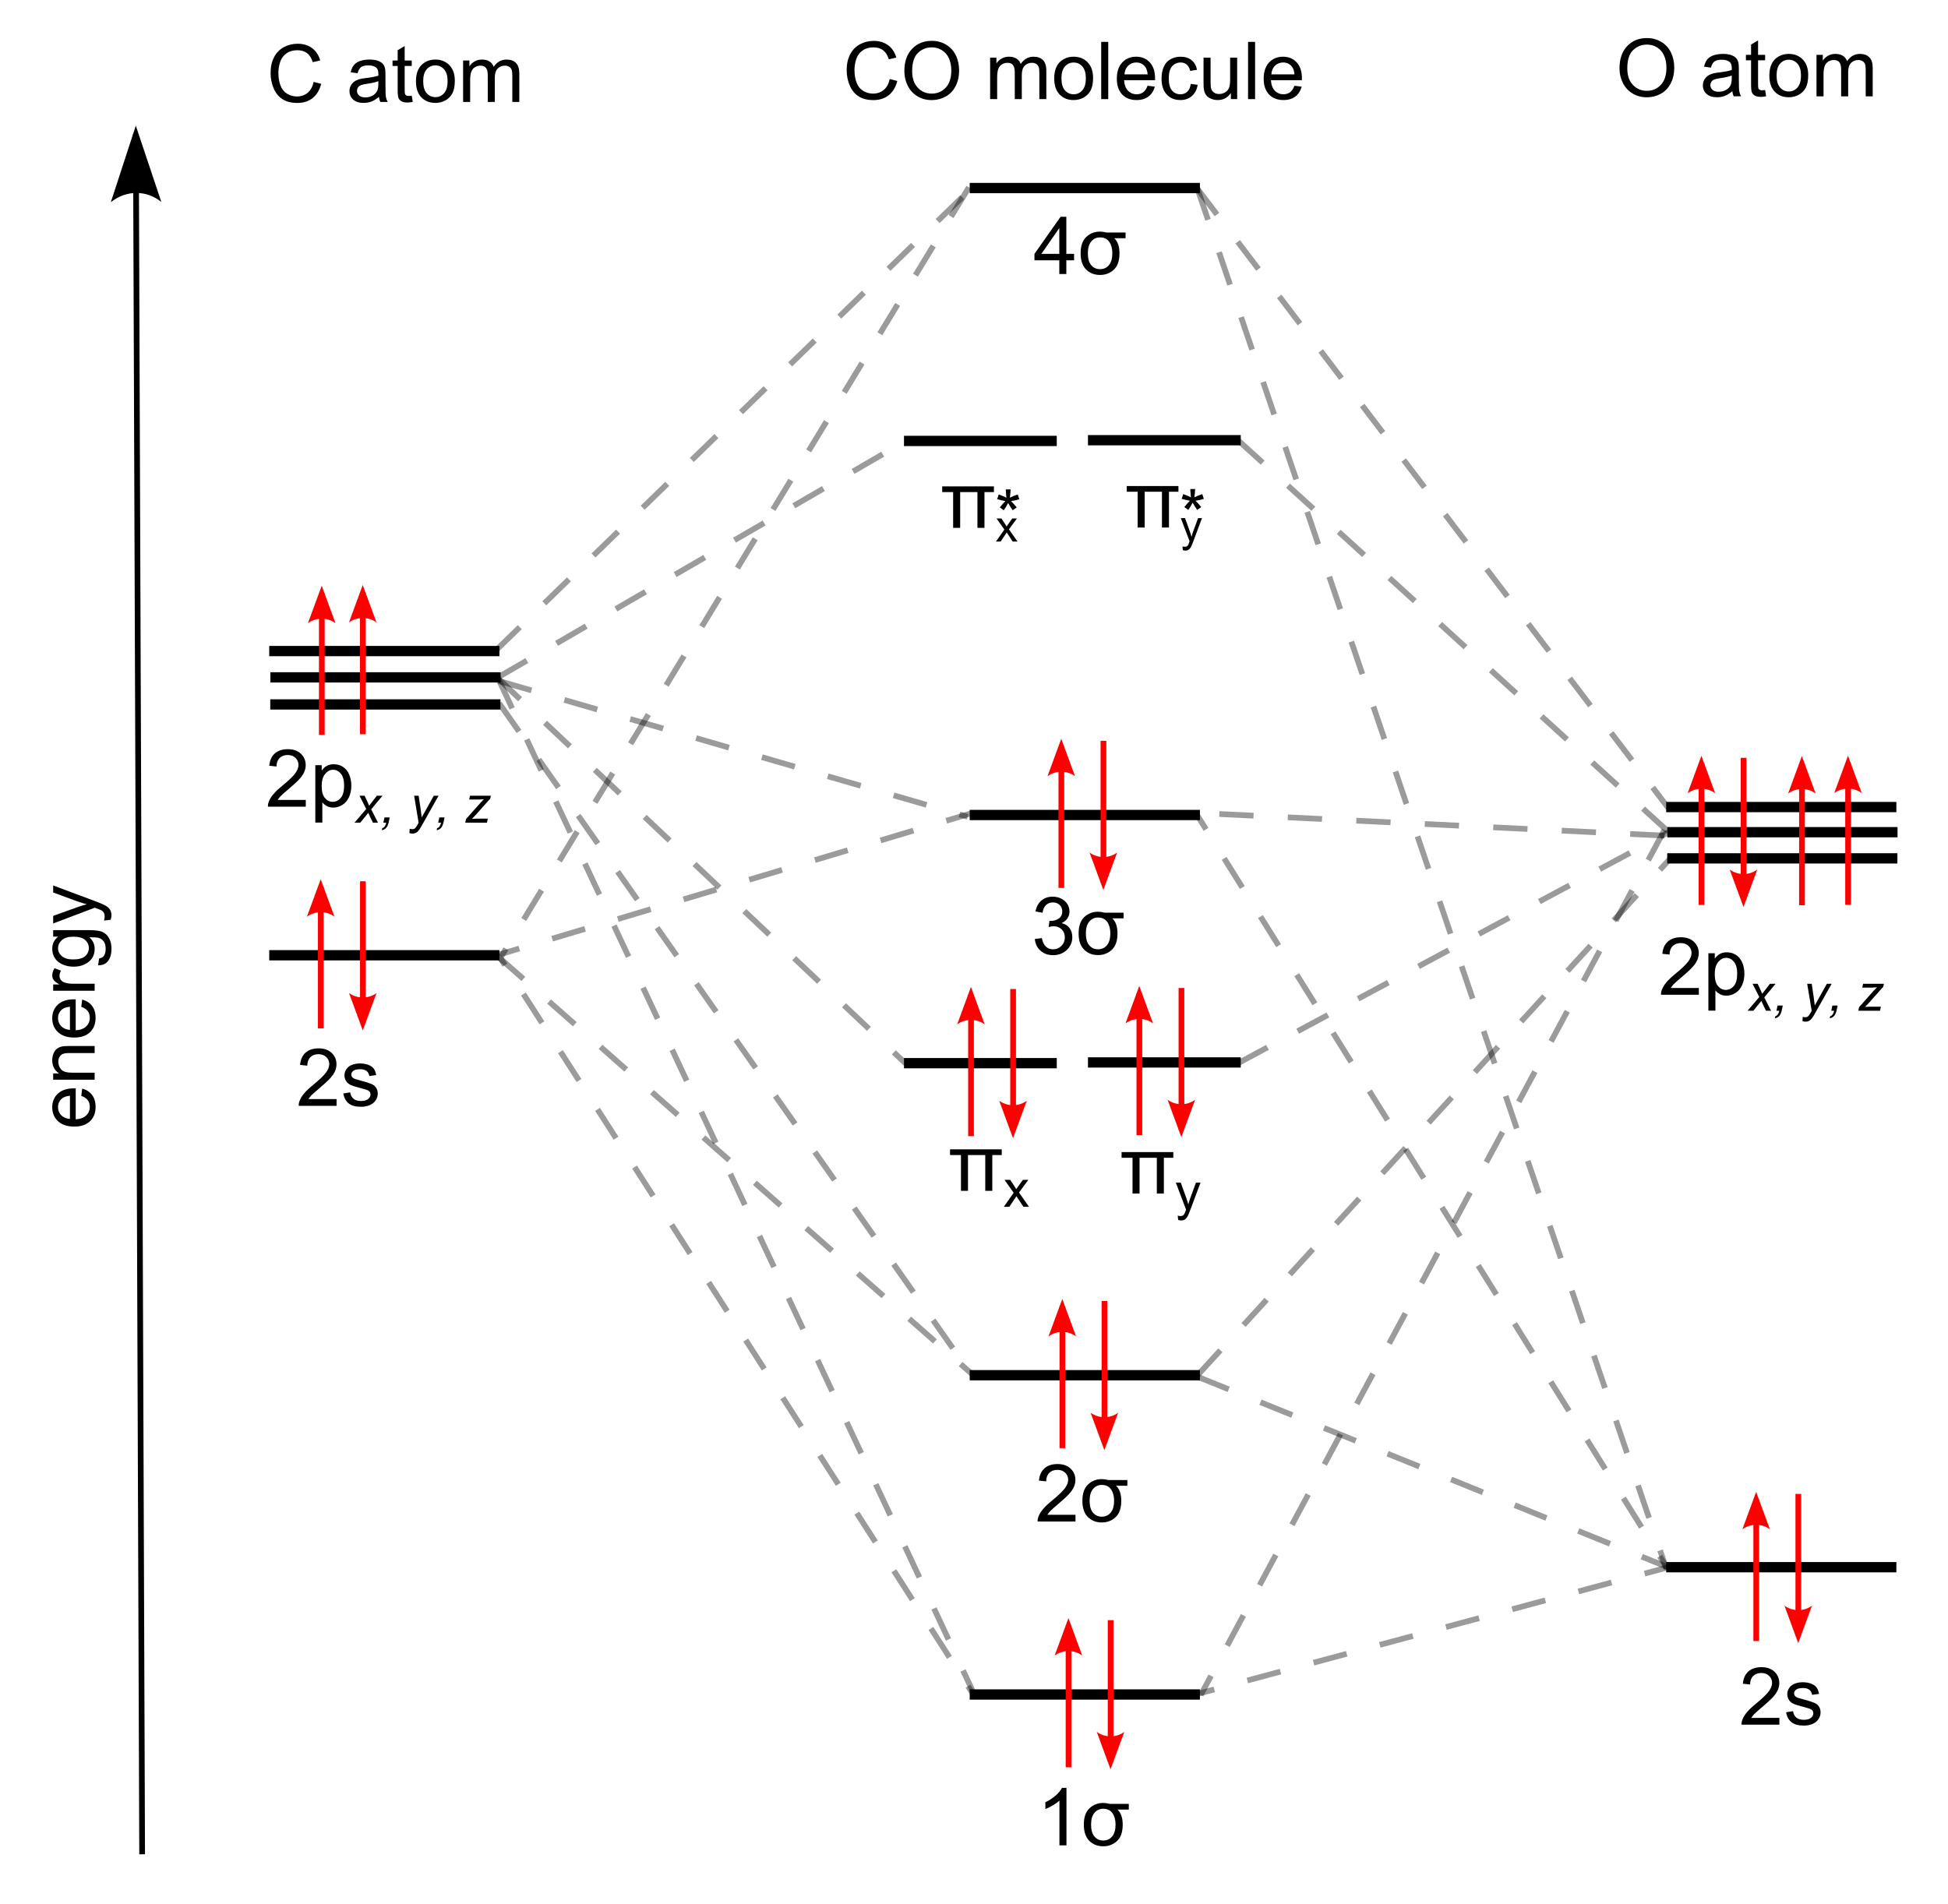 <?xml version="1.0" encoding="UTF-8" standalone="no"?>
<!-- Created with Inkscape (http://www.inkscape.org/) -->

<svg
   xmlns:dc="http://purl.org/dc/elements/1.1/"
   xmlns:cc="http://creativecommons.org/ns#"
   xmlns:rdf="http://www.w3.org/1999/02/22-rdf-syntax-ns#"
   xmlns:svg="http://www.w3.org/2000/svg"
   xmlns="http://www.w3.org/2000/svg"
   xmlns:xlink="http://www.w3.org/1999/xlink"
   version="1.1"
   width="340.95"
   height="333.35"
   viewBox="0 0 340.95 333.35"
   id="Ebene_1"
   xml:space="preserve"><defs
   id="defs235"><marker
   refX="0"
   refY="0"
   orient="auto"
   id="Arrow2Mend"
   style="overflow:visible"><path
     d="M 8.719,4.034 -2.207,0.016 8.719,-4.002 c -1.745,2.372 -1.735,5.617 -6e-7,8.035 z"
     transform="scale(-0.6,-0.6)"
     id="path5678"
     style="font-size:12px;fill-rule:evenodd;stroke-width:0.625;stroke-linejoin:round" /></marker><marker
   refX="0"
   refY="0"
   orient="auto"
   id="Arrow2Lend"
   style="overflow:visible"><path
     d="M 8.719,4.034 -2.207,0.016 8.719,-4.002 c -1.745,2.372 -1.735,5.617 -6e-7,8.035 z"
     transform="matrix(-1.1,0,0,-1.1,-1.1,0)"
     id="path5672"
     style="font-size:12px;fill-rule:evenodd;stroke-width:0.625;stroke-linejoin:round" /></marker><marker
   refX="0"
   refY="0"
   orient="auto"
   id="Arrow1Lend"
   style="overflow:visible"><path
     d="M 0,0 5,-5 -12.5,0 5,5 0,0 z"
     transform="matrix(-0.8,0,0,-0.8,-10,0)"
     id="path5654"
     style="fill-rule:evenodd;stroke:#000000;stroke-width:1pt;marker-start:none" /></marker>
	<defs
   id="defs5">
		<rect
   width="513.592"
   height="726.064"
   x="0"
   y="0"
   id="SVGID_1_" />
	</defs>
	<clipPath
   id="SVGID_2_">
		<use
   id="use9"
   style="overflow:visible"
   x="0"
   y="0"
   width="513.592"
   height="726.064"
   xlink:href="#SVGID_1_" />
	</clipPath>
	
	
	
	
	
	
	
	
	
	
	
	
	
	
	
	
	
	
	
	
	
	
	
	
	
	
	
	
	
	
	
	
	
	
	
	
	
	
	
	
	
	
<clipPath
   id="SVGID_2_-1"><use
     id="use9-7"
     style="overflow:visible"
     x="0"
     y="0"
     width="513.592"
     height="726.064"
     xlink:href="#SVGID_1_" /></clipPath><clipPath
   id="SVGID_4_-4"><use
     id="use17-0"
     style="overflow:visible"
     x="0"
     y="0"
     width="513.592"
     height="726.064"
     xlink:href="#SVGID_3_-5" /></clipPath><clipPath
   id="clipPath3547"><use
     id="use3549"
     style="overflow:visible"
     x="0"
     y="0"
     width="513.592"
     height="726.064"
     xlink:href="#SVGID_3_-5" /></clipPath><clipPath
   id="clipPath3551"><use
     id="use3553"
     style="overflow:visible"
     x="0"
     y="0"
     width="513.592"
     height="726.064"
     xlink:href="#SVGID_3_-5" /></clipPath><clipPath
   id="SVGID_6_-9"><rect
     width="364.195"
     height="176.097"
     x="63.114"
     y="46.381"
     id="use29-4" /></clipPath><clipPath
   id="SVGID_8_-8"><rect
     width="362.035"
     height="164.818"
     x="65.273"
     y="57.661"
     id="use37-8" /></clipPath><clipPath
   id="clipPath3559"><use
     id="use3561"
     style="overflow:visible"
     x="0"
     y="0"
     width="513.592"
     height="726.064"
     xlink:href="#SVGID_3_-5" /></clipPath><clipPath
   id="clipPath3563"><use
     id="use3565"
     style="overflow:visible"
     x="0"
     y="0"
     width="513.592"
     height="726.064"
     xlink:href="#SVGID_3_-5" /></clipPath><clipPath
   id="clipPath3567"><use
     id="use3569"
     style="overflow:visible"
     x="0"
     y="0"
     width="513.592"
     height="726.064"
     xlink:href="#SVGID_3_-5" /></clipPath><clipPath
   id="clipPath3571"><use
     id="use3573"
     style="overflow:visible"
     x="0"
     y="0"
     width="513.592"
     height="726.064"
     xlink:href="#SVGID_3_-5" /></clipPath><clipPath
   id="clipPath3575"><use
     id="use3577"
     style="overflow:visible"
     x="0"
     y="0"
     width="513.592"
     height="726.064"
     xlink:href="#SVGID_3_-5" /></clipPath><clipPath
   id="clipPath3579"><use
     id="use3581"
     style="overflow:visible"
     x="0"
     y="0"
     width="513.592"
     height="726.064"
     xlink:href="#SVGID_3_-5" /></clipPath><clipPath
   id="clipPath3583"><use
     id="use3585"
     style="overflow:visible"
     x="0"
     y="0"
     width="513.592"
     height="726.064"
     xlink:href="#SVGID_3_-5" /></clipPath><clipPath
   id="clipPath3587"><use
     id="use3589"
     style="overflow:visible"
     x="0"
     y="0"
     width="513.592"
     height="726.064"
     xlink:href="#SVGID_3_-5" /></clipPath><clipPath
   id="clipPath3591"><use
     id="use3593"
     style="overflow:visible"
     x="0"
     y="0"
     width="513.592"
     height="726.064"
     xlink:href="#SVGID_3_-5" /></clipPath><clipPath
   id="clipPath3595"><use
     id="use3597"
     style="overflow:visible"
     x="0"
     y="0"
     width="513.592"
     height="726.064"
     xlink:href="#SVGID_3_-5" /></clipPath><clipPath
   id="clipPath3599"><use
     id="use3601"
     style="overflow:visible"
     x="0"
     y="0"
     width="513.592"
     height="726.064"
     xlink:href="#SVGID_3_-5" /></clipPath><clipPath
   id="clipPath3603"><use
     id="use3605"
     style="overflow:visible"
     x="0"
     y="0"
     width="513.592"
     height="726.064"
     xlink:href="#SVGID_3_-5" /></clipPath><clipPath
   id="clipPath3607"><use
     id="use3609"
     style="overflow:visible"
     x="0"
     y="0"
     width="513.592"
     height="726.064"
     xlink:href="#SVGID_3_-5" /></clipPath><clipPath
   id="clipPath3611"><use
     id="use3613"
     style="overflow:visible"
     x="0"
     y="0"
     width="513.592"
     height="726.064"
     xlink:href="#SVGID_3_-5" /></clipPath><clipPath
   id="clipPath3615"><use
     id="use3617"
     style="overflow:visible"
     x="0"
     y="0"
     width="513.592"
     height="726.064"
     xlink:href="#SVGID_3_-5" /></clipPath><clipPath
   id="clipPath3619"><use
     id="use3621"
     style="overflow:visible"
     x="0"
     y="0"
     width="513.592"
     height="726.064"
     xlink:href="#SVGID_3_-5" /></clipPath><clipPath
   id="clipPath3623"><use
     id="use3625"
     style="overflow:visible"
     x="0"
     y="0"
     width="513.592"
     height="726.064"
     xlink:href="#SVGID_3_-5" /></clipPath><clipPath
   id="clipPath3627"><use
     id="use3629"
     style="overflow:visible"
     x="0"
     y="0"
     width="513.592"
     height="726.064"
     xlink:href="#SVGID_3_-5" /></clipPath><clipPath
   id="clipPath3631"><use
     id="use3633"
     style="overflow:visible"
     x="0"
     y="0"
     width="513.592"
     height="726.064"
     xlink:href="#SVGID_3_-5" /></clipPath><clipPath
   id="clipPath3635"><use
     id="use3637"
     style="overflow:visible"
     x="0"
     y="0"
     width="513.592"
     height="726.064"
     xlink:href="#SVGID_3_-5" /></clipPath><clipPath
   id="clipPath3639"><use
     id="use3641"
     style="overflow:visible"
     x="0"
     y="0"
     width="513.592"
     height="726.064"
     xlink:href="#SVGID_3_-5" /></clipPath><clipPath
   id="clipPath3643"><use
     id="use3645"
     style="overflow:visible"
     x="0"
     y="0"
     width="513.592"
     height="726.064"
     xlink:href="#SVGID_3_-5" /></clipPath><clipPath
   id="clipPath3647"><use
     id="use3649"
     style="overflow:visible"
     x="0"
     y="0"
     width="513.592"
     height="726.064"
     xlink:href="#SVGID_3_-5" /></clipPath><clipPath
   id="clipPath3651"><use
     id="use3653"
     style="overflow:visible"
     x="0"
     y="0"
     width="513.592"
     height="726.064"
     xlink:href="#SVGID_3_-5" /></clipPath><clipPath
   id="clipPath3655"><use
     id="use3657"
     style="overflow:visible"
     x="0"
     y="0"
     width="513.592"
     height="726.064"
     xlink:href="#SVGID_3_-5" /></clipPath><clipPath
   id="clipPath3659"><use
     id="use3661"
     style="overflow:visible"
     x="0"
     y="0"
     width="513.592"
     height="726.064"
     xlink:href="#SVGID_3_-5" /></clipPath><clipPath
   id="clipPath3663"><use
     id="use3665"
     style="overflow:visible"
     x="0"
     y="0"
     width="513.592"
     height="726.064"
     xlink:href="#SVGID_3_-5" /></clipPath><clipPath
   id="clipPath3667"><use
     id="use3669"
     style="overflow:visible"
     x="0"
     y="0"
     width="513.592"
     height="726.064"
     xlink:href="#SVGID_3_-5" /></clipPath><clipPath
   id="clipPath3671"><use
     id="use3673"
     style="overflow:visible"
     x="0"
     y="0"
     width="513.592"
     height="726.064"
     xlink:href="#SVGID_3_-5" /></clipPath><clipPath
   id="clipPath3675"><use
     id="use3677"
     style="overflow:visible"
     x="0"
     y="0"
     width="513.592"
     height="726.064"
     xlink:href="#SVGID_3_-5" /></clipPath><clipPath
   id="clipPath3679"><use
     id="use3681"
     style="overflow:visible"
     x="0"
     y="0"
     width="513.592"
     height="726.064"
     xlink:href="#SVGID_3_-5" /></clipPath><clipPath
   id="clipPath3683"><use
     id="use3685"
     style="overflow:visible"
     x="0"
     y="0"
     width="513.592"
     height="726.064"
     xlink:href="#SVGID_3_-5" /></clipPath><clipPath
   id="clipPath3687"><use
     id="use3689"
     style="overflow:visible"
     x="0"
     y="0"
     width="513.592"
     height="726.064"
     xlink:href="#SVGID_3_-5" /></clipPath><clipPath
   id="clipPath3691"><use
     id="use3693"
     style="overflow:visible"
     x="0"
     y="0"
     width="513.592"
     height="726.064"
     xlink:href="#SVGID_3_-5" /></clipPath><clipPath
   id="clipPath3695"><use
     id="use3697"
     style="overflow:visible"
     x="0"
     y="0"
     width="513.592"
     height="726.064"
     xlink:href="#SVGID_3_-5" /></clipPath><defs
   id="defs13-4"><rect
     width="384.408"
     height="177.624"
     x="65.312"
     y="57.68"
     id="SVGID_3_-5" /></defs><clipPath
   id="clipPath3702"><use
     id="use3704"
     style="overflow:visible"
     x="0"
     y="0"
     width="513.592"
     height="726.064"
     xlink:href="#SVGID_3_-5" /></clipPath><clipPath
   id="SVGID_4_-4-0"><use
     id="use17-0-6"
     style="overflow:visible"
     x="0"
     y="0"
     width="513.592"
     height="726.064"
     xlink:href="#SVGID_3_-5" /></clipPath><clipPath
   id="SVGID_6_-9-1"><rect
     width="364.195"
     height="176.097"
     x="63.114"
     y="46.381"
     id="use29-4-3" /></clipPath><clipPath
   id="SVGID_8_-8-8"><rect
     width="362.035"
     height="164.818"
     x="65.273"
     y="57.661"
     id="use37-8-9" /></clipPath><clipPath
   id="SVGID_4_-4-00"><use
     id="use17-0-1"
     style="overflow:visible"
     x="0"
     y="0"
     width="513.592"
     height="726.064"
     xlink:href="#SVGID_3_-5" /></clipPath><clipPath
   id="SVGID_6_-9-4"><rect
     width="364.195"
     height="176.097"
     x="63.114"
     y="46.381"
     id="use29-4-6" /></clipPath><clipPath
   id="SVGID_8_-8-0"><rect
     width="362.035"
     height="164.818"
     x="65.273"
     y="57.661"
     id="use37-8-7" /></clipPath></defs>

<g
   id="g5184"><path
     d="m 291.622,274.353 40.291,0"
     id="path5278"
     style="fill:none;stroke:#000000;stroke-width:1.8;stroke-linecap:butt;stroke-linejoin:miter;stroke-miterlimit:4;stroke-opacity:1;stroke-dasharray:none" /><g
     transform="translate(-11.961,-8.878)"
     id="g5312"><path
       d="m 303.763,159.143 40.291,0"
       id="path5278-1"
       style="fill:none;stroke:#000000;stroke-width:1.8;stroke-linecap:butt;stroke-linejoin:miter;stroke-miterlimit:4;stroke-opacity:1;stroke-dasharray:none" /><path
       d="m 303.787,154.562 40.291,0"
       id="path5278-7"
       style="fill:none;stroke:#000000;stroke-width:1.8;stroke-linecap:butt;stroke-linejoin:miter;stroke-miterlimit:4;stroke-opacity:1;stroke-dasharray:none" /><path
       d="m 303.583,150.161 40.291,0"
       id="path5278-77"
       style="fill:none;stroke:#000000;stroke-width:1.8;stroke-linecap:butt;stroke-linejoin:miter;stroke-miterlimit:4;stroke-opacity:1;stroke-dasharray:none" /></g><g
     transform="translate(-11.497,-8.878)"
     id="g5347"><path
       d="m 58.799,132.196 40.291,0"
       id="path5278-1-3"
       style="fill:none;stroke:#000000;stroke-width:1.8;stroke-linecap:butt;stroke-linejoin:miter;stroke-miterlimit:4;stroke-opacity:1;stroke-dasharray:none" /><path
       d="m 58.823,127.459 40.291,0"
       id="path5278-7-3"
       style="fill:none;stroke:#000000;stroke-width:1.8;stroke-linecap:butt;stroke-linejoin:miter;stroke-miterlimit:4;stroke-opacity:1;stroke-dasharray:none" /><path
       d="m 58.619,122.854 40.291,0"
       id="path5278-77-5"
       style="fill:none;stroke:#000000;stroke-width:1.8;stroke-linecap:butt;stroke-linejoin:miter;stroke-miterlimit:4;stroke-opacity:1;stroke-dasharray:none" /></g><path
     d="m 47.122,167.227 40.291,0"
     id="path5278-9"
     style="fill:none;stroke:#000000;stroke-width:1.8;stroke-linecap:butt;stroke-linejoin:miter;stroke-miterlimit:4;stroke-opacity:1;stroke-dasharray:none" /><path
     d="m 169.722,142.674 40.291,0"
     id="path5278-98"
     style="fill:none;stroke:#000000;stroke-width:1.8;stroke-linecap:butt;stroke-linejoin:miter;stroke-miterlimit:4;stroke-opacity:1;stroke-dasharray:none" /><path
     d="m 169.722,32.919 40.291,0"
     id="path5278-18"
     style="fill:none;stroke:#000000;stroke-width:1.8;stroke-linecap:butt;stroke-linejoin:miter;stroke-miterlimit:4;stroke-opacity:1;stroke-dasharray:none" /><path
     d="m 169.722,240.743 40.291,0"
     id="path5278-2"
     style="fill:none;stroke:#000000;stroke-width:1.8;stroke-linecap:butt;stroke-linejoin:miter;stroke-miterlimit:4;stroke-opacity:1;stroke-dasharray:none" /><path
     d="m 169.722,296.636 40.291,0"
     id="path5278-6"
     style="fill:none;stroke:#000000;stroke-width:1.8;stroke-linecap:butt;stroke-linejoin:miter;stroke-miterlimit:4;stroke-opacity:1;stroke-dasharray:none" /><path
     d="m 190.422,185.99 26.74,0"
     id="path5278-60"
     style="fill:none;stroke:#000000;stroke-width:1.8;stroke-linecap:butt;stroke-linejoin:miter;stroke-miterlimit:4;stroke-opacity:1;stroke-dasharray:none" /><path
     d="m 158.222,186.119 26.74,0"
     id="path5278-60-3"
     style="fill:none;stroke:#000000;stroke-width:1.8;stroke-linecap:butt;stroke-linejoin:miter;stroke-miterlimit:4;stroke-opacity:1;stroke-dasharray:none" /><path
     d="m 190.422,77.062 26.74,0"
     id="path5278-60-8"
     style="fill:none;stroke:#000000;stroke-width:1.8;stroke-linecap:butt;stroke-linejoin:miter;stroke-miterlimit:4;stroke-opacity:1;stroke-dasharray:none" /><path
     d="m 158.222,77.191 26.74,0"
     id="path5278-60-3-0"
     style="fill:none;stroke:#000000;stroke-width:1.8;stroke-linecap:butt;stroke-linejoin:miter;stroke-miterlimit:4;stroke-opacity:1;stroke-dasharray:none" /><path
     d="M 170.027,142.361 87.209,167.152 170.387,296.68"
     id="path5444"
     style="fill:none;stroke:#000000;stroke-width:1;stroke-linecap:butt;stroke-linejoin:miter;stroke-miterlimit:4;stroke-opacity:0.392;stroke-dasharray:6, 6;stroke-dashoffset:1.4" /><path
     d="m 209.73,296.5 82.1,-22.097"
     id="path5446"
     style="fill:none;stroke:#000000;stroke-width:1;stroke-linecap:butt;stroke-linejoin:miter;stroke-miterlimit:4;stroke-opacity:0.392;stroke-dasharray:6, 6;stroke-dashoffset:3.1" /><path
     d="m 209.55,142.72 82.28,131.863"
     id="path5448"
     style="fill:none;stroke:#000000;stroke-width:1;stroke-linecap:butt;stroke-linejoin:miter;stroke-miterlimit:4;stroke-opacity:0.392;stroke-dasharray:6, 6;stroke-dashoffset:3.1" /><path
     d="M 87.388,123.138 170.387,241.168"
     id="path5450"
     style="fill:none;stroke:#000000;stroke-width:1;stroke-linecap:butt;stroke-linejoin:miter;stroke-miterlimit:4;stroke-opacity:0.392;stroke-dasharray:6, 6;stroke-dashoffset:0" /><path
     d="m 86.67,118.288 71.86,67.908"
     id="path5452"
     style="fill:none;stroke:#000000;stroke-width:1;stroke-linecap:butt;stroke-linejoin:miter;stroke-miterlimit:4;stroke-opacity:0.392;stroke-dasharray:6, 6;stroke-dashoffset:0" /><path
     d="m 209.55,240.809 82.818,-90.543"
     id="path5454"
     style="fill:none;stroke:#000000;stroke-width:1;stroke-linecap:butt;stroke-linejoin:miter;stroke-miterlimit:4;stroke-opacity:0.392;stroke-dasharray:6, 6;stroke-dashoffset:0" /><path
     d="m 216.556,186.195 75.992,-40.78"
     id="path5456"
     style="fill:none;stroke:#000000;stroke-width:1;stroke-linecap:butt;stroke-linejoin:miter;stroke-miterlimit:4;stroke-opacity:0.392;stroke-dasharray:6, 6;stroke-dashoffset:0" /><path
     d="M 87.029,118.647 158.889,76.968"
     id="path5458"
     style="fill:none;stroke:#000000;stroke-width:1;stroke-linecap:butt;stroke-linejoin:miter;stroke-miterlimit:4;stroke-opacity:0.392;stroke-dasharray:6, 6;stroke-dashoffset:0" /><path
     d="M 292.009,145.594 216.377,76.789"
     id="path5460"
     style="fill:none;stroke:#000000;stroke-width:1;stroke-linecap:butt;stroke-linejoin:miter;stroke-miterlimit:4;stroke-opacity:0.392;stroke-dasharray:6, 6;stroke-dashoffset:0" /><path
     d="M 86.67,113.976 170.387,32.595"
     id="path5462"
     style="fill:#00ffff;fill-opacity:1;stroke:#000000;stroke-width:1;stroke-linecap:butt;stroke-linejoin:miter;stroke-miterlimit:4;stroke-opacity:0.392;stroke-dasharray:6, 6;stroke-dashoffset:0" /><path
     d="M 209.37,32.775 292.009,141.462"
     id="path5464"
     style="fill:none;stroke:#000000;stroke-width:1;stroke-linecap:butt;stroke-linejoin:miter;stroke-miterlimit:4;stroke-opacity:0.392;stroke-dasharray:6, 6;stroke-dashoffset:0" /><g
     transform="translate(-11.778,-8.878)"
     id="g7037"
     style="fill:#ff0000;fill-opacity:1"><path
       d="m 74.781,112.625 0,24.781 1,0 0,-24.781 -1,0 z"
       id="path5466"
       style="font-size:medium;font-style:normal;font-variant:normal;font-weight:normal;font-stretch:normal;text-indent:0;text-align:start;text-decoration:none;line-height:normal;letter-spacing:normal;word-spacing:normal;text-transform:none;direction:ltr;block-progression:tb;writing-mode:lr-tb;text-anchor:start;baseline-shift:baseline;color:#000000;fill:#ff0000;fill-opacity:1;stroke:none;stroke-width:1px;marker:none;visibility:visible;display:inline;overflow:visible;enable-background:accumulate;font-family:Sans;-inkscape-font-specification:Sans" /><path
       d="m 72.853,117.845 2.411,-6.556 2.411,6.556 c -1.423,-1.047 -3.37,-1.041 -4.821,0 z"
       id="path7041"
       style="font-size:12px;fill:#ff0000;fill-opacity:1;fill-rule:evenodd;stroke-width:0.625;stroke-linejoin:round" /></g><g
     transform="translate(-18.955,-8.755)"
     id="g7037-1"
     style="fill:#ff0000;fill-opacity:1"><path
       d="m 74.781,112.625 0,24.781 1,0 0,-24.781 -1,0 z"
       id="path5466-2"
       style="font-size:medium;font-style:normal;font-variant:normal;font-weight:normal;font-stretch:normal;text-indent:0;text-align:start;text-decoration:none;line-height:normal;letter-spacing:normal;word-spacing:normal;text-transform:none;direction:ltr;block-progression:tb;writing-mode:lr-tb;text-anchor:start;baseline-shift:baseline;color:#000000;fill:#ff0000;fill-opacity:1;stroke:none;stroke-width:1px;marker:none;visibility:visible;display:inline;overflow:visible;enable-background:accumulate;font-family:Sans;-inkscape-font-specification:Sans" /><path
       d="m 72.853,117.845 2.411,-6.556 2.411,6.556 c -1.423,-1.047 -3.37,-1.041 -4.821,0 z"
       id="path7041-5"
       style="font-size:12px;fill:#ff0000;fill-opacity:1;fill-rule:evenodd;stroke-width:0.625;stroke-linejoin:round" /></g><g
     transform="translate(-11.778,-8.878)"
     id="g7089"
     style="fill:#ff0000;fill-opacity:1"><g
       transform="translate(-7.356,51.503)"
       id="g7037-0"
       style="fill:#ff0000;fill-opacity:1"><path
         d="m 74.781,112.625 0,24.781 1,0 0,-24.781 -1,0 z"
         id="path5466-9"
         style="font-size:medium;font-style:normal;font-variant:normal;font-weight:normal;font-stretch:normal;text-indent:0;text-align:start;text-decoration:none;line-height:normal;letter-spacing:normal;word-spacing:normal;text-transform:none;direction:ltr;block-progression:tb;writing-mode:lr-tb;text-anchor:start;baseline-shift:baseline;color:#000000;fill:#ff0000;fill-opacity:1;stroke:none;stroke-width:1px;marker:none;visibility:visible;display:inline;overflow:visible;enable-background:accumulate;font-family:Sans;-inkscape-font-specification:Sans" /><path
         d="m 72.853,117.845 2.411,-6.556 2.411,6.556 c -1.423,-1.047 -3.37,-1.041 -4.821,0 z"
         id="path7041-4"
         style="font-size:12px;fill:#ff0000;fill-opacity:1;fill-rule:evenodd;stroke-width:0.625;stroke-linejoin:round" /></g><g
       transform="matrix(1,0,0,-1,0.01,300.558)"
       id="g7037-7"
       style="fill:#ff0000;fill-opacity:1"><path
         d="m 74.781,112.625 0,24.781 1,0 0,-24.781 -1,0 z"
         id="path5466-8"
         style="font-size:medium;font-style:normal;font-variant:normal;font-weight:normal;font-stretch:normal;text-indent:0;text-align:start;text-decoration:none;line-height:normal;letter-spacing:normal;word-spacing:normal;text-transform:none;direction:ltr;block-progression:tb;writing-mode:lr-tb;text-anchor:start;baseline-shift:baseline;color:#000000;fill:#ff0000;fill-opacity:1;stroke:none;stroke-width:1px;marker:none;visibility:visible;display:inline;overflow:visible;enable-background:accumulate;font-family:Sans;-inkscape-font-specification:Sans" /><path
         d="m 72.853,117.845 2.411,-6.556 2.411,6.556 c -1.423,-1.047 -3.37,-1.041 -4.821,0 z"
         id="path7041-3"
         style="font-size:12px;fill:#ff0000;fill-opacity:1;fill-rule:evenodd;stroke-width:0.625;stroke-linejoin:round" /></g></g><g
     transform="translate(117.839,-33.466)"
     id="g7089-5"
     style="fill:#ff0000;fill-opacity:1"><g
       transform="translate(-7.356,51.503)"
       id="g7037-0-1"
       style="fill:#ff0000;fill-opacity:1"><path
         d="m 74.781,112.625 0,24.781 1,0 0,-24.781 -1,0 z"
         id="path5466-9-2"
         style="font-size:medium;font-style:normal;font-variant:normal;font-weight:normal;font-stretch:normal;text-indent:0;text-align:start;text-decoration:none;line-height:normal;letter-spacing:normal;word-spacing:normal;text-transform:none;direction:ltr;block-progression:tb;writing-mode:lr-tb;text-anchor:start;baseline-shift:baseline;color:#000000;fill:#ff0000;fill-opacity:1;stroke:none;stroke-width:1px;marker:none;visibility:visible;display:inline;overflow:visible;enable-background:accumulate;font-family:Sans;-inkscape-font-specification:Sans" /><path
         d="m 72.853,117.845 2.411,-6.556 2.411,6.556 c -1.423,-1.047 -3.37,-1.041 -4.821,0 z"
         id="path7041-4-0"
         style="font-size:12px;fill:#ff0000;fill-opacity:1;fill-rule:evenodd;stroke-width:0.625;stroke-linejoin:round" /></g><g
       transform="matrix(1,0,0,-1,0.01,300.558)"
       id="g7037-7-1"
       style="fill:#ff0000;fill-opacity:1"><path
         d="m 74.781,112.625 0,24.781 1,0 0,-24.781 -1,0 z"
         id="path5466-8-6"
         style="font-size:medium;font-style:normal;font-variant:normal;font-weight:normal;font-stretch:normal;text-indent:0;text-align:start;text-decoration:none;line-height:normal;letter-spacing:normal;word-spacing:normal;text-transform:none;direction:ltr;block-progression:tb;writing-mode:lr-tb;text-anchor:start;baseline-shift:baseline;color:#000000;fill:#ff0000;fill-opacity:1;stroke:none;stroke-width:1px;marker:none;visibility:visible;display:inline;overflow:visible;enable-background:accumulate;font-family:Sans;-inkscape-font-specification:Sans" /><path
         d="m 72.853,117.845 2.411,-6.556 2.411,6.556 c -1.423,-1.047 -3.37,-1.041 -4.821,0 z"
         id="path7041-3-4"
         style="font-size:12px;fill:#ff0000;fill-opacity:1;fill-rule:evenodd;stroke-width:0.625;stroke-linejoin:round" /></g></g><g
     transform="translate(102.03,9.985)"
     id="g7089-0"
     style="fill:#ff0000;fill-opacity:1"><g
       transform="translate(-7.356,51.503)"
       id="g7037-0-6"
       style="fill:#ff0000;fill-opacity:1"><path
         d="m 74.781,112.625 0,24.781 1,0 0,-24.781 -1,0 z"
         id="path5466-9-1"
         style="font-size:medium;font-style:normal;font-variant:normal;font-weight:normal;font-stretch:normal;text-indent:0;text-align:start;text-decoration:none;line-height:normal;letter-spacing:normal;word-spacing:normal;text-transform:none;direction:ltr;block-progression:tb;writing-mode:lr-tb;text-anchor:start;baseline-shift:baseline;color:#000000;fill:#ff0000;fill-opacity:1;stroke:none;stroke-width:1px;marker:none;visibility:visible;display:inline;overflow:visible;enable-background:accumulate;font-family:Sans;-inkscape-font-specification:Sans" /><path
         d="m 72.853,117.845 2.411,-6.556 2.411,6.556 c -1.423,-1.047 -3.37,-1.041 -4.821,0 z"
         id="path7041-4-8"
         style="font-size:12px;fill:#ff0000;fill-opacity:1;fill-rule:evenodd;stroke-width:0.625;stroke-linejoin:round" /></g><g
       transform="matrix(1,0,0,-1,0.01,300.558)"
       id="g7037-7-9"
       style="fill:#ff0000;fill-opacity:1"><path
         d="m 74.781,112.625 0,24.781 1,0 0,-24.781 -1,0 z"
         id="path5466-8-8"
         style="font-size:medium;font-style:normal;font-variant:normal;font-weight:normal;font-stretch:normal;text-indent:0;text-align:start;text-decoration:none;line-height:normal;letter-spacing:normal;word-spacing:normal;text-transform:none;direction:ltr;block-progression:tb;writing-mode:lr-tb;text-anchor:start;baseline-shift:baseline;color:#000000;fill:#ff0000;fill-opacity:1;stroke:none;stroke-width:1px;marker:none;visibility:visible;display:inline;overflow:visible;enable-background:accumulate;font-family:Sans;-inkscape-font-specification:Sans" /><path
         d="m 72.853,117.845 2.411,-6.556 2.411,6.556 c -1.423,-1.047 -3.37,-1.041 -4.821,0 z"
         id="path7041-3-41"
         style="font-size:12px;fill:#ff0000;fill-opacity:1;fill-rule:evenodd;stroke-width:0.625;stroke-linejoin:round" /></g></g><g
     transform="translate(131.492,9.806)"
     id="g7089-4"
     style="fill:#ff0000;fill-opacity:1"><g
       transform="translate(-7.356,51.503)"
       id="g7037-0-3"
       style="fill:#ff0000;fill-opacity:1"><path
         d="m 74.781,112.625 0,24.781 1,0 0,-24.781 -1,0 z"
         id="path5466-9-9"
         style="font-size:medium;font-style:normal;font-variant:normal;font-weight:normal;font-stretch:normal;text-indent:0;text-align:start;text-decoration:none;line-height:normal;letter-spacing:normal;word-spacing:normal;text-transform:none;direction:ltr;block-progression:tb;writing-mode:lr-tb;text-anchor:start;baseline-shift:baseline;color:#000000;fill:#ff0000;fill-opacity:1;stroke:none;stroke-width:1px;marker:none;visibility:visible;display:inline;overflow:visible;enable-background:accumulate;font-family:Sans;-inkscape-font-specification:Sans" /><path
         d="m 72.853,117.845 2.411,-6.556 2.411,6.556 c -1.423,-1.047 -3.37,-1.041 -4.821,0 z"
         id="path7041-4-88"
         style="font-size:12px;fill:#ff0000;fill-opacity:1;fill-rule:evenodd;stroke-width:0.625;stroke-linejoin:round" /></g><g
       transform="matrix(1,0,0,-1,0.01,300.558)"
       id="g7037-7-0"
       style="fill:#ff0000;fill-opacity:1"><path
         d="m 74.781,112.625 0,24.781 1,0 0,-24.781 -1,0 z"
         id="path5466-8-87"
         style="font-size:medium;font-style:normal;font-variant:normal;font-weight:normal;font-stretch:normal;text-indent:0;text-align:start;text-decoration:none;line-height:normal;letter-spacing:normal;word-spacing:normal;text-transform:none;direction:ltr;block-progression:tb;writing-mode:lr-tb;text-anchor:start;baseline-shift:baseline;color:#000000;fill:#ff0000;fill-opacity:1;stroke:none;stroke-width:1px;marker:none;visibility:visible;display:inline;overflow:visible;enable-background:accumulate;font-family:Sans;-inkscape-font-specification:Sans" /><path
         d="m 72.853,117.845 2.411,-6.556 2.411,6.556 c -1.423,-1.047 -3.37,-1.041 -4.821,0 z"
         id="path7041-3-7"
         style="font-size:12px;fill:#ff0000;fill-opacity:1;fill-rule:evenodd;stroke-width:0.625;stroke-linejoin:round" /></g></g><g
     transform="translate(118.019,64.599)"
     id="g7089-8"
     style="fill:#ff0000;fill-opacity:1"><g
       transform="translate(-7.356,51.503)"
       id="g7037-0-38"
       style="fill:#ff0000;fill-opacity:1"><path
         d="m 74.781,112.625 0,24.781 1,0 0,-24.781 -1,0 z"
         id="path5466-9-3"
         style="font-size:medium;font-style:normal;font-variant:normal;font-weight:normal;font-stretch:normal;text-indent:0;text-align:start;text-decoration:none;line-height:normal;letter-spacing:normal;word-spacing:normal;text-transform:none;direction:ltr;block-progression:tb;writing-mode:lr-tb;text-anchor:start;baseline-shift:baseline;color:#000000;fill:#ff0000;fill-opacity:1;stroke:none;stroke-width:1px;marker:none;visibility:visible;display:inline;overflow:visible;enable-background:accumulate;font-family:Sans;-inkscape-font-specification:Sans" /><path
         d="m 72.853,117.845 2.411,-6.556 2.411,6.556 c -1.423,-1.047 -3.37,-1.041 -4.821,0 z"
         id="path7041-4-7"
         style="font-size:12px;fill:#ff0000;fill-opacity:1;fill-rule:evenodd;stroke-width:0.625;stroke-linejoin:round" /></g><g
       transform="matrix(1,0,0,-1,0.01,300.558)"
       id="g7037-7-10"
       style="fill:#ff0000;fill-opacity:1"><path
         d="m 74.781,112.625 0,24.781 1,0 0,-24.781 -1,0 z"
         id="path5466-8-7"
         style="font-size:medium;font-style:normal;font-variant:normal;font-weight:normal;font-stretch:normal;text-indent:0;text-align:start;text-decoration:none;line-height:normal;letter-spacing:normal;word-spacing:normal;text-transform:none;direction:ltr;block-progression:tb;writing-mode:lr-tb;text-anchor:start;baseline-shift:baseline;color:#000000;fill:#ff0000;fill-opacity:1;stroke:none;stroke-width:1px;marker:none;visibility:visible;display:inline;overflow:visible;enable-background:accumulate;font-family:Sans;-inkscape-font-specification:Sans" /><path
         d="m 72.853,117.845 2.411,-6.556 2.411,6.556 c -1.423,-1.047 -3.37,-1.041 -4.821,0 z"
         id="path7041-3-3"
         style="font-size:12px;fill:#ff0000;fill-opacity:1;fill-rule:evenodd;stroke-width:0.625;stroke-linejoin:round" /></g></g><g
     transform="translate(119.097,120.47)"
     id="g7089-49"
     style="fill:#ff0000;fill-opacity:1"><g
       transform="translate(-7.356,51.503)"
       id="g7037-0-65"
       style="fill:#ff0000;fill-opacity:1"><path
         d="m 74.781,112.625 0,24.781 1,0 0,-24.781 -1,0 z"
         id="path5466-9-10"
         style="font-size:medium;font-style:normal;font-variant:normal;font-weight:normal;font-stretch:normal;text-indent:0;text-align:start;text-decoration:none;line-height:normal;letter-spacing:normal;word-spacing:normal;text-transform:none;direction:ltr;block-progression:tb;writing-mode:lr-tb;text-anchor:start;baseline-shift:baseline;color:#000000;fill:#ff0000;fill-opacity:1;stroke:none;stroke-width:1px;marker:none;visibility:visible;display:inline;overflow:visible;enable-background:accumulate;font-family:Sans;-inkscape-font-specification:Sans" /><path
         d="m 72.853,117.845 2.411,-6.556 2.411,6.556 c -1.423,-1.047 -3.37,-1.041 -4.821,0 z"
         id="path7041-4-9"
         style="font-size:12px;fill:#ff0000;fill-opacity:1;fill-rule:evenodd;stroke-width:0.625;stroke-linejoin:round" /></g><g
       transform="matrix(1,0,0,-1,0.01,300.558)"
       id="g7037-7-96"
       style="fill:#ff0000;fill-opacity:1"><path
         d="m 74.781,112.625 0,24.781 1,0 0,-24.781 -1,0 z"
         id="path5466-8-83"
         style="font-size:medium;font-style:normal;font-variant:normal;font-weight:normal;font-stretch:normal;text-indent:0;text-align:start;text-decoration:none;line-height:normal;letter-spacing:normal;word-spacing:normal;text-transform:none;direction:ltr;block-progression:tb;writing-mode:lr-tb;text-anchor:start;baseline-shift:baseline;color:#000000;fill:#ff0000;fill-opacity:1;stroke:none;stroke-width:1px;marker:none;visibility:visible;display:inline;overflow:visible;enable-background:accumulate;font-family:Sans;-inkscape-font-specification:Sans" /><path
         d="m 72.853,117.845 2.411,-6.556 2.411,6.556 c -1.423,-1.047 -3.37,-1.041 -4.821,0 z"
         id="path7041-3-48"
         style="font-size:12px;fill:#ff0000;fill-opacity:1;fill-rule:evenodd;stroke-width:0.625;stroke-linejoin:round" /></g></g><g
     transform="translate(239.462,98.373)"
     id="g7089-499"
     style="fill:#ff0000;fill-opacity:1"><g
       transform="translate(-7.356,51.503)"
       id="g7037-0-2"
       style="fill:#ff0000;fill-opacity:1"><path
         d="m 74.781,112.625 0,24.781 1,0 0,-24.781 -1,0 z"
         id="path5466-9-5"
         style="font-size:medium;font-style:normal;font-variant:normal;font-weight:normal;font-stretch:normal;text-indent:0;text-align:start;text-decoration:none;line-height:normal;letter-spacing:normal;word-spacing:normal;text-transform:none;direction:ltr;block-progression:tb;writing-mode:lr-tb;text-anchor:start;baseline-shift:baseline;color:#000000;fill:#ff0000;fill-opacity:1;stroke:none;stroke-width:1px;marker:none;visibility:visible;display:inline;overflow:visible;enable-background:accumulate;font-family:Sans;-inkscape-font-specification:Sans" /><path
         d="m 72.853,117.845 2.411,-6.556 2.411,6.556 c -1.423,-1.047 -3.37,-1.041 -4.821,0 z"
         id="path7041-4-5"
         style="font-size:12px;fill:#ff0000;fill-opacity:1;fill-rule:evenodd;stroke-width:0.625;stroke-linejoin:round" /></g><g
       transform="matrix(1,0,0,-1,0.01,300.558)"
       id="g7037-7-3"
       style="fill:#ff0000;fill-opacity:1"><path
         d="m 74.781,112.625 0,24.781 1,0 0,-24.781 -1,0 z"
         id="path5466-8-3"
         style="font-size:medium;font-style:normal;font-variant:normal;font-weight:normal;font-stretch:normal;text-indent:0;text-align:start;text-decoration:none;line-height:normal;letter-spacing:normal;word-spacing:normal;text-transform:none;direction:ltr;block-progression:tb;writing-mode:lr-tb;text-anchor:start;baseline-shift:baseline;color:#000000;fill:#ff0000;fill-opacity:1;stroke:none;stroke-width:1px;marker:none;visibility:visible;display:inline;overflow:visible;enable-background:accumulate;font-family:Sans;-inkscape-font-specification:Sans" /><path
         d="m 72.853,117.845 2.411,-6.556 2.411,6.556 c -1.423,-1.047 -3.37,-1.041 -4.821,0 z"
         id="path7041-3-37"
         style="font-size:12px;fill:#ff0000;fill-opacity:1;fill-rule:evenodd;stroke-width:0.625;stroke-linejoin:round" /></g></g><g
     transform="translate(229.882,-30.488)"
     id="g7089-43"
     style="fill:#ff0000;fill-opacity:1"><g
       transform="translate(-7.356,51.503)"
       id="g7037-0-8"
       style="fill:#ff0000;fill-opacity:1"><path
         d="m 74.781,112.625 0,24.781 1,0 0,-24.781 -1,0 z"
         id="path5466-9-0"
         style="font-size:medium;font-style:normal;font-variant:normal;font-weight:normal;font-stretch:normal;text-indent:0;text-align:start;text-decoration:none;line-height:normal;letter-spacing:normal;word-spacing:normal;text-transform:none;direction:ltr;block-progression:tb;writing-mode:lr-tb;text-anchor:start;baseline-shift:baseline;color:#000000;fill:#ff0000;fill-opacity:1;stroke:none;stroke-width:1px;marker:none;visibility:visible;display:inline;overflow:visible;enable-background:accumulate;font-family:Sans;-inkscape-font-specification:Sans" /><path
         d="m 72.853,117.845 2.411,-6.556 2.411,6.556 c -1.423,-1.047 -3.37,-1.041 -4.821,0 z"
         id="path7041-4-880"
         style="font-size:12px;fill:#ff0000;fill-opacity:1;fill-rule:evenodd;stroke-width:0.625;stroke-linejoin:round" /></g><g
       transform="matrix(1,0,0,-1,0.01,300.558)"
       id="g7037-7-6"
       style="fill:#ff0000;fill-opacity:1"><path
         d="m 74.781,112.625 0,24.781 1,0 0,-24.781 -1,0 z"
         id="path5466-8-81"
         style="font-size:medium;font-style:normal;font-variant:normal;font-weight:normal;font-stretch:normal;text-indent:0;text-align:start;text-decoration:none;line-height:normal;letter-spacing:normal;word-spacing:normal;text-transform:none;direction:ltr;block-progression:tb;writing-mode:lr-tb;text-anchor:start;baseline-shift:baseline;color:#000000;fill:#ff0000;fill-opacity:1;stroke:none;stroke-width:1px;marker:none;visibility:visible;display:inline;overflow:visible;enable-background:accumulate;font-family:Sans;-inkscape-font-specification:Sans" /><path
         d="m 72.853,117.845 2.411,-6.556 2.411,6.556 c -1.423,-1.047 -3.37,-1.041 -4.821,0 z"
         id="path7041-3-9"
         style="font-size:12px;fill:#ff0000;fill-opacity:1;fill-rule:evenodd;stroke-width:0.625;stroke-linejoin:round" /></g></g><g
     transform="translate(240.111,21.067)"
     id="g7037-8"
     style="fill:#ff0000;fill-opacity:1"><path
       d="m 74.781,112.625 0,24.781 1,0 0,-24.781 -1,0 z"
       id="path5466-97"
       style="font-size:medium;font-style:normal;font-variant:normal;font-weight:normal;font-stretch:normal;text-indent:0;text-align:start;text-decoration:none;line-height:normal;letter-spacing:normal;word-spacing:normal;text-transform:none;direction:ltr;block-progression:tb;writing-mode:lr-tb;text-anchor:start;baseline-shift:baseline;color:#000000;fill:#ff0000;fill-opacity:1;stroke:none;stroke-width:1px;marker:none;visibility:visible;display:inline;overflow:visible;enable-background:accumulate;font-family:Sans;-inkscape-font-specification:Sans" /><path
       d="m 72.853,117.845 2.411,-6.556 2.411,6.556 c -1.423,-1.047 -3.37,-1.041 -4.821,0 z"
       id="path7041-2"
       style="font-size:12px;fill:#ff0000;fill-opacity:1;fill-rule:evenodd;stroke-width:0.625;stroke-linejoin:round" /></g><g
     transform="translate(248.184,20.995)"
     id="g7037-2"
     style="fill:#ff0000;fill-opacity:1"><path
       d="m 74.781,112.625 0,24.781 1,0 0,-24.781 -1,0 z"
       id="path5466-82"
       style="font-size:medium;font-style:normal;font-variant:normal;font-weight:normal;font-stretch:normal;text-indent:0;text-align:start;text-decoration:none;line-height:normal;letter-spacing:normal;word-spacing:normal;text-transform:none;direction:ltr;block-progression:tb;writing-mode:lr-tb;text-anchor:start;baseline-shift:baseline;color:#000000;fill:#ff0000;fill-opacity:1;stroke:none;stroke-width:1px;marker:none;visibility:visible;display:inline;overflow:visible;enable-background:accumulate;font-family:Sans;-inkscape-font-specification:Sans" /><path
       d="m 72.853,117.845 2.411,-6.556 2.411,6.556 c -1.423,-1.047 -3.37,-1.041 -4.821,0 z"
       id="path7041-8"
       style="font-size:12px;fill:#ff0000;fill-opacity:1;fill-rule:evenodd;stroke-width:0.625;stroke-linejoin:round" /></g><g
     transform="matrix(1,0,0,1.113,-11.778,-17.882)"
     id="g7470"><path
       d="m 35.062,37.156 1.094,270.562 1,0 -1.094,-270.562 -1,0 z"
       id="path7282"
       style="font-size:medium;font-style:normal;font-variant:normal;font-weight:normal;font-stretch:normal;text-indent:0;text-align:start;text-decoration:none;line-height:normal;letter-spacing:normal;word-spacing:normal;text-transform:none;direction:ltr;block-progression:tb;writing-mode:lr-tb;text-anchor:start;baseline-shift:baseline;color:#000000;fill:#000000;fill-opacity:1;stroke:none;stroke-width:1px;marker:none;visibility:visible;display:inline;overflow:visible;enable-background:accumulate;font-family:Sans;-inkscape-font-specification:Sans" /><path
       d="m 31.176,47.869 4.372,-12.036 4.467,12.001 c -2.617,-1.91 -6.187,-1.884 -8.839,0.035 z"
       id="path7476"
       style="font-size:12px;fill-rule:evenodd;stroke-width:0.625;stroke-linejoin:round" /></g><g
     transform="translate(-11.778,-8.878)"
     id="text7484"
     style="font-size:12px;font-style:normal;font-variant:normal;font-weight:normal;font-stretch:normal;line-height:125%;letter-spacing:0px;word-spacing:0px;fill:#000000;fill-opacity:1;stroke:none;font-family:Arial;-inkscape-font-specification:Arial"><path
       d="m 70.687,201.282 0,1.183 -6.624,0 c -0.009,-0.296 0.039,-0.581 0.144,-0.854 0.169,-0.451 0.439,-0.896 0.81,-1.333 0.371,-0.438 0.908,-0.943 1.61,-1.518 1.089,-0.893 1.825,-1.601 2.208,-2.123 0.383,-0.522 0.574,-1.015 0.574,-1.48 -5e-6,-0.488 -0.174,-0.899 -0.523,-1.234 -0.349,-0.335 -0.803,-0.502 -1.364,-0.502 -0.592,0 -1.066,0.178 -1.422,0.533 -0.355,0.355 -0.535,0.848 -0.54,1.477 l -1.265,-0.13 c 0.087,-0.943 0.412,-1.662 0.978,-2.157 0.565,-0.494 1.324,-0.742 2.276,-0.742 0.962,1e-5 1.723,0.267 2.283,0.8 0.561,0.533 0.841,1.194 0.841,1.982 -7e-6,0.401 -0.082,0.795 -0.246,1.183 -0.164,0.387 -0.436,0.795 -0.817,1.224 -0.381,0.428 -1.013,1.016 -1.897,1.764 -0.738,0.62 -1.212,1.04 -1.422,1.261 -0.21,0.221 -0.383,0.443 -0.52,0.666 z"
       id="path8008"
       style="font-size:14px" /><path
       d="m 71.863,200.298 1.217,-0.191 c 0.068,0.488 0.259,0.861 0.571,1.121 0.312,0.26 0.749,0.39 1.309,0.39 0.565,1e-5 0.984,-0.115 1.258,-0.345 0.273,-0.23 0.41,-0.5 0.41,-0.81 -5e-6,-0.278 -0.121,-0.497 -0.362,-0.656 -0.169,-0.109 -0.588,-0.248 -1.258,-0.417 -0.902,-0.228 -1.528,-0.425 -1.876,-0.591 -0.349,-0.166 -0.613,-0.396 -0.793,-0.69 -0.18,-0.294 -0.27,-0.619 -0.27,-0.974 -10e-7,-0.324 0.074,-0.623 0.222,-0.899 0.148,-0.276 0.35,-0.505 0.605,-0.687 0.191,-0.141 0.452,-0.261 0.783,-0.359 0.33,-0.098 0.685,-0.147 1.063,-0.147 0.57,1e-5 1.07,0.082 1.5,0.246 0.431,0.164 0.749,0.386 0.954,0.666 0.205,0.28 0.346,0.655 0.424,1.125 l -1.203,0.164 c -0.055,-0.374 -0.213,-0.665 -0.475,-0.875 -0.262,-0.21 -0.632,-0.314 -1.111,-0.314 -0.565,10e-6 -0.968,0.093 -1.21,0.28 -0.242,0.187 -0.362,0.406 -0.362,0.656 -2e-6,0.16 0.05,0.303 0.15,0.431 0.1,0.132 0.257,0.242 0.472,0.328 0.123,0.046 0.485,0.15 1.087,0.314 0.87,0.232 1.478,0.423 1.822,0.571 0.344,0.148 0.614,0.363 0.81,0.646 0.196,0.283 0.294,0.633 0.294,1.053 -7e-6,0.41 -0.12,0.796 -0.359,1.159 -0.239,0.362 -0.584,0.643 -1.036,0.841 -0.451,0.198 -0.962,0.297 -1.531,0.297 -0.943,0 -1.662,-0.196 -2.157,-0.588 -0.494,-0.392 -0.81,-0.973 -0.947,-1.743 z"
       id="path8010"
       style="font-size:14px" /></g><g
     transform="translate(-11.778,-8.878)"
     id="text7488"
     style="font-size:14px;font-style:normal;font-variant:normal;font-weight:normal;font-stretch:normal;line-height:125%;letter-spacing:0px;word-spacing:0px;fill:#000000;fill-opacity:1;stroke:none;font-family:Arial;-inkscape-font-specification:Arial"><path
       d="m 65.298,148.909 0,1.183 -6.624,0 c -0.009,-0.296 0.039,-0.581 0.144,-0.854 0.169,-0.451 0.439,-0.895 0.81,-1.333 0.371,-0.437 0.908,-0.943 1.61,-1.518 1.089,-0.893 1.825,-1.601 2.208,-2.123 0.383,-0.522 0.574,-1.015 0.574,-1.48 -6e-6,-0.488 -0.174,-0.899 -0.523,-1.234 -0.349,-0.335 -0.803,-0.502 -1.364,-0.502 -0.592,1e-5 -1.066,0.178 -1.422,0.533 -0.355,0.355 -0.535,0.848 -0.54,1.477 L 58.906,142.928 c 0.087,-0.943 0.412,-1.662 0.978,-2.157 0.565,-0.494 1.324,-0.742 2.276,-0.742 0.962,1e-5 1.723,0.267 2.283,0.8 0.561,0.533 0.841,1.194 0.841,1.982 -7e-6,0.401 -0.082,0.795 -0.246,1.183 -0.164,0.387 -0.436,0.795 -0.817,1.224 -0.381,0.428 -1.013,1.016 -1.897,1.764 -0.738,0.62 -1.212,1.04 -1.422,1.261 -0.21,0.221 -0.383,0.443 -0.52,0.667 z"
       id="path7993" /><path
       d="m 66.966,152.874 0,-10.042 1.121,0 0,0.943 c 0.264,-0.369 0.563,-0.646 0.896,-0.831 0.333,-0.185 0.736,-0.277 1.21,-0.277 0.62,0 1.167,0.16 1.641,0.479 0.474,0.319 0.832,0.769 1.073,1.35 0.242,0.581 0.362,1.218 0.362,1.911 -8e-6,0.743 -0.133,1.412 -0.4,2.006 -0.267,0.595 -0.654,1.05 -1.162,1.367 -0.508,0.317 -1.042,0.475 -1.603,0.475 -0.41,0 -0.778,-0.087 -1.104,-0.26 -0.326,-0.173 -0.594,-0.392 -0.803,-0.656 l 0,3.534 z m 1.114,-6.371 c -2e-6,0.934 0.189,1.625 0.567,2.071 0.378,0.447 0.836,0.67 1.374,0.67 0.547,0 1.015,-0.231 1.405,-0.694 0.39,-0.463 0.584,-1.179 0.584,-2.15 -6e-6,-0.925 -0.19,-1.618 -0.571,-2.078 -0.381,-0.46 -0.835,-0.69 -1.364,-0.69 -0.524,1e-5 -0.988,0.245 -1.391,0.735 -0.403,0.49 -0.605,1.202 -0.605,2.136 z"
       id="path7995" /><path
       d="m 73.823,152.892 2.053,-2.395 -1.178,-2.324 0.889,0 0.4,0.84 c 0.148,0.314 0.281,0.615 0.4,0.902 l 1.36,-1.742 0.982,0 -1.982,2.386 1.191,2.333 -0.889,0 -0.471,-0.96 c -0.101,-0.204 -0.215,-0.458 -0.342,-0.76 l -1.404,1.72 z"
       id="path7997"
       style="font-size:65.001%;font-style:oblique;baseline-shift:sub;-inkscape-font-specification:Arial Oblique" /><path
       d="m 78.879,152.892 0.191,-0.911 0.915,0 -0.164,0.795 c -0.101,0.477 -0.257,0.826 -0.469,1.049 -0.212,0.222 -0.461,0.35 -0.749,0.382 l 0.076,-0.351 c 0.353,-0.098 0.585,-0.419 0.698,-0.964 z"
       id="path7999"
       style="font-size:65.001%;font-style:oblique;baseline-shift:sub;-inkscape-font-specification:Arial Oblique" /><path
       d="m 83.434,154.714 0.049,-0.755 c 0.166,0.047 0.327,0.071 0.484,0.071 0.163,0 0.295,-0.037 0.395,-0.111 0.13,-0.098 0.273,-0.281 0.427,-0.551 l 0.258,-0.462 -0.786,-4.732 0.791,0 0.355,2.386 c 0.071,0.471 0.132,0.942 0.182,1.413 l 2.111,-3.799 0.84,0 -3.008,5.345 c -0.29,0.521 -0.548,0.866 -0.773,1.035 -0.225,0.169 -0.484,0.253 -0.778,0.253 -0.187,0 -0.369,-0.031 -0.547,-0.093 z"
       id="path8001"
       style="font-size:65.001%;font-style:oblique;baseline-shift:sub;-inkscape-font-specification:Arial Oblique" /><path
       d="m 88.477,152.892 0.191,-0.911 0.915,0 -0.164,0.795 c -0.101,0.477 -0.257,0.826 -0.469,1.049 -0.212,0.222 -0.461,0.35 -0.749,0.382 l 0.076,-0.351 c 0.353,-0.098 0.585,-0.419 0.698,-0.964 z"
       id="path8003"
       style="font-size:65.001%;font-style:oblique;baseline-shift:sub;-inkscape-font-specification:Arial Oblique" /><path
       d="m 93.209,152.892 0.129,-0.622 2.537,-2.857 c 0.181,-0.201 0.382,-0.41 0.604,-0.627 -0.382,0.038 -0.656,0.058 -0.822,0.058 l -1.755,0 0.142,-0.671 3.648,0 -0.107,0.507 -2.559,2.875 c -0.145,0.163 -0.361,0.387 -0.649,0.671 0.447,-0.027 0.754,-0.04 0.92,-0.04 l 1.857,0 -0.147,0.707 z"
       id="path8005"
       style="font-size:65.001%;font-style:oblique;baseline-shift:sub;-inkscape-font-specification:Arial Oblique" /></g><g
     transform="translate(-11.778,-8.878)"
     id="text7488-9"
     style="font-size:14px;font-style:normal;font-variant:normal;font-weight:normal;font-stretch:normal;line-height:125%;letter-spacing:0px;word-spacing:0px;fill:#000000;fill-opacity:1;stroke:none;font-family:Arial;-inkscape-font-specification:Arial"><path
       d="m 309.121,181.833 0,1.183 -6.624,0 c -0.009,-0.296 0.039,-0.581 0.144,-0.855 0.169,-0.451 0.439,-0.895 0.81,-1.333 0.371,-0.438 0.908,-0.943 1.61,-1.518 1.089,-0.893 1.825,-1.601 2.208,-2.123 0.383,-0.522 0.574,-1.015 0.574,-1.48 -1e-5,-0.488 -0.174,-0.899 -0.523,-1.234 -0.349,-0.335 -0.803,-0.502 -1.364,-0.502 -0.592,1e-5 -1.066,0.178 -1.422,0.533 -0.355,0.355 -0.535,0.848 -0.54,1.477 l -1.265,-0.13 c 0.087,-0.943 0.412,-1.662 0.978,-2.157 0.565,-0.494 1.324,-0.742 2.276,-0.742 0.962,1e-5 1.723,0.267 2.283,0.8 0.561,0.533 0.841,1.194 0.841,1.982 -1e-5,0.401 -0.082,0.795 -0.246,1.183 -0.164,0.387 -0.436,0.795 -0.817,1.224 -0.381,0.428 -1.013,1.016 -1.897,1.764 -0.738,0.62 -1.212,1.04 -1.422,1.261 -0.21,0.221 -0.383,0.443 -0.52,0.667 z"
       id="path7978" /><path
       d="m 310.789,185.798 0,-10.042 1.121,0 0,0.943 c 0.264,-0.369 0.563,-0.646 0.896,-0.831 0.333,-0.185 0.736,-0.277 1.21,-0.277 0.62,0 1.167,0.16 1.641,0.479 0.474,0.319 0.832,0.769 1.073,1.35 0.242,0.581 0.362,1.218 0.362,1.911 0,0.743 -0.133,1.412 -0.4,2.006 -0.267,0.595 -0.654,1.05 -1.162,1.367 -0.508,0.317 -1.042,0.475 -1.603,0.475 -0.41,0 -0.778,-0.087 -1.104,-0.26 -0.326,-0.173 -0.594,-0.392 -0.803,-0.656 l 0,3.534 z m 1.114,-6.371 c -10e-6,0.934 0.189,1.625 0.567,2.071 0.378,0.447 0.836,0.67 1.374,0.67 0.547,0 1.015,-0.231 1.405,-0.694 0.39,-0.463 0.584,-1.179 0.584,-2.15 -10e-6,-0.925 -0.19,-1.618 -0.571,-2.078 -0.381,-0.46 -0.835,-0.69 -1.364,-0.69 -0.524,1e-5 -0.988,0.245 -1.391,0.735 -0.403,0.49 -0.605,1.202 -0.605,2.136 z"
       id="path7980" /><path
       d="m 317.646,185.816 2.053,-2.395 -1.178,-2.324 0.889,0 0.4,0.84 c 0.148,0.314 0.281,0.615 0.4,0.902 l 1.36,-1.742 0.982,0 -1.982,2.386 1.191,2.333 -0.889,0 -0.471,-0.96 c -0.101,-0.204 -0.215,-0.458 -0.342,-0.76 l -1.404,1.72 z"
       id="path7982"
       style="font-size:9.1px;font-style:oblique;baseline-shift:sub;-inkscape-font-specification:Arial Oblique" /><path
       d="m 322.703,185.816 0.191,-0.911 0.915,0 -0.164,0.795 c -0.101,0.477 -0.257,0.826 -0.469,1.049 -0.212,0.222 -0.461,0.35 -0.749,0.382 l 0.075,-0.351 c 0.353,-0.098 0.585,-0.419 0.698,-0.964 z"
       id="path7984"
       style="font-size:9.1px;font-style:oblique;baseline-shift:sub;-inkscape-font-specification:Arial Oblique" /><path
       d="m 327.257,187.637 0.049,-0.755 c 0.166,0.047 0.327,0.071 0.484,0.071 0.163,0 0.295,-0.037 0.395,-0.111 0.13,-0.098 0.273,-0.281 0.427,-0.551 l 0.258,-0.462 -0.786,-4.732 0.791,0 0.355,2.386 c 0.071,0.471 0.132,0.942 0.182,1.413 l 2.111,-3.799 0.84,0 -3.008,5.345 c -0.29,0.521 -0.548,0.866 -0.773,1.035 -0.225,0.169 -0.484,0.253 -0.778,0.253 -0.187,0 -0.369,-0.031 -0.547,-0.093 z"
       id="path7986"
       style="font-size:9.1px;font-style:oblique;baseline-shift:sub;-inkscape-font-specification:Arial Oblique" /><path
       d="m 332.301,185.816 0.191,-0.911 0.915,0 -0.164,0.795 c -0.101,0.477 -0.257,0.826 -0.469,1.049 -0.212,0.222 -0.461,0.35 -0.749,0.382 l 0.075,-0.351 c 0.353,-0.098 0.585,-0.419 0.698,-0.964 z"
       id="path7988"
       style="font-size:9.1px;font-style:oblique;baseline-shift:sub;-inkscape-font-specification:Arial Oblique" /><path
       d="m 337.033,185.816 0.129,-0.622 2.537,-2.857 c 0.181,-0.201 0.382,-0.41 0.604,-0.627 -0.382,0.038 -0.656,0.058 -0.822,0.058 l -1.755,0 0.142,-0.671 3.648,0 -0.107,0.507 -2.559,2.875 c -0.145,0.163 -0.361,0.387 -0.649,0.671 0.447,-0.027 0.754,-0.04 0.92,-0.04 l 1.857,0 -0.147,0.707 z"
       id="path7990"
       style="font-size:9.1px;font-style:oblique;baseline-shift:sub;-inkscape-font-specification:Arial Oblique" /></g><g
     transform="translate(-11.778,-8.878)"
     id="text7484-8"
     style="font-size:12px;font-style:normal;font-variant:normal;font-weight:normal;font-stretch:normal;line-height:125%;letter-spacing:0px;word-spacing:0px;fill:#000000;fill-opacity:1;stroke:none;font-family:Arial;-inkscape-font-specification:Arial"><path
       d="m 323.216,309.609 0,1.183 -6.624,0 c -0.009,-0.296 0.039,-0.581 0.144,-0.854 0.169,-0.451 0.439,-0.896 0.81,-1.333 0.371,-0.438 0.908,-0.943 1.61,-1.518 1.089,-0.893 1.825,-1.601 2.208,-2.123 0.383,-0.522 0.574,-1.015 0.574,-1.48 -10e-6,-0.488 -0.174,-0.899 -0.523,-1.234 -0.349,-0.335 -0.803,-0.502 -1.364,-0.502 -0.592,10e-6 -1.066,0.178 -1.422,0.533 -0.355,0.355 -0.535,0.848 -0.54,1.477 l -1.265,-0.13 c 0.087,-0.943 0.412,-1.662 0.978,-2.157 0.565,-0.494 1.324,-0.742 2.276,-0.742 0.962,10e-6 1.723,0.267 2.283,0.8 0.561,0.533 0.841,1.194 0.841,1.982 -1e-5,0.401 -0.082,0.795 -0.246,1.183 -0.164,0.387 -0.436,0.795 -0.817,1.224 -0.381,0.428 -1.013,1.016 -1.897,1.764 -0.738,0.62 -1.212,1.04 -1.422,1.261 -0.21,0.221 -0.383,0.443 -0.52,0.666 z"
       id="path7973"
       style="font-size:14px" /><path
       d="m 324.392,308.624 1.217,-0.191 c 0.068,0.488 0.259,0.861 0.571,1.121 0.312,0.26 0.749,0.39 1.309,0.39 0.565,0 0.984,-0.115 1.258,-0.345 0.273,-0.23 0.41,-0.5 0.41,-0.81 -10e-6,-0.278 -0.121,-0.497 -0.362,-0.656 -0.169,-0.109 -0.588,-0.248 -1.258,-0.417 -0.902,-0.228 -1.528,-0.425 -1.876,-0.591 -0.349,-0.166 -0.613,-0.396 -0.793,-0.69 -0.18,-0.294 -0.27,-0.619 -0.27,-0.974 0,-0.324 0.074,-0.623 0.222,-0.899 0.148,-0.276 0.35,-0.505 0.605,-0.687 0.191,-0.141 0.452,-0.261 0.783,-0.359 0.33,-0.098 0.685,-0.147 1.063,-0.147 0.57,1e-5 1.07,0.082 1.5,0.246 0.431,0.164 0.749,0.386 0.954,0.667 0.205,0.28 0.346,0.655 0.424,1.125 l -1.203,0.164 c -0.055,-0.374 -0.213,-0.665 -0.475,-0.875 -0.262,-0.21 -0.632,-0.314 -1.111,-0.314 -0.565,10e-6 -0.968,0.093 -1.21,0.28 -0.242,0.187 -0.362,0.406 -0.362,0.656 0,0.16 0.05,0.303 0.15,0.431 0.1,0.132 0.257,0.242 0.472,0.328 0.123,0.046 0.485,0.15 1.087,0.314 0.87,0.232 1.478,0.423 1.822,0.571 0.344,0.148 0.614,0.363 0.81,0.646 0.196,0.283 0.294,0.633 0.294,1.053 -1e-5,0.41 -0.12,0.796 -0.359,1.159 -0.239,0.362 -0.584,0.643 -1.036,0.841 -0.451,0.198 -0.962,0.297 -1.531,0.297 -0.943,0 -1.662,-0.196 -2.157,-0.588 -0.494,-0.392 -0.81,-0.973 -0.947,-1.743 z"
       id="path7975"
       style="font-size:14px" /></g><g
     transform="translate(-11.778,-8.878)"
     id="text7545"
     style="font-size:14px;font-style:normal;font-variant:normal;font-weight:normal;font-stretch:normal;line-height:125%;letter-spacing:0px;word-spacing:0px;fill:#000000;fill-opacity:1;stroke:none;font-family:Arial;-inkscape-font-specification:Arial"><path
       d="m 181.202,211.08 0,6.262 -1.23,0 0,-6.262 -1.914,0 0,-0.998 9.051,0 0,0.998 -1.654,0 0,6.262 -1.23,0 0,-6.262 z"
       id="path7963" /><path
       d="m 187.469,220.142 1.724,-2.453 -1.595,-2.266 1,0 0.724,1.106 c 0.136,0.21 0.246,0.387 0.329,0.529 0.13,-0.196 0.25,-0.369 0.36,-0.52 l 0.795,-1.115 0.955,0 -1.631,2.222 1.755,2.497 -0.982,0 -0.969,-1.466 -0.258,-0.395 -1.24,1.862 z"
       id="path7965"
       style="font-size:65.001%;baseline-shift:sub" /></g><g
     transform="translate(-11.778,-8.878)"
     id="text7545-5"
     style="font-size:14px;font-style:normal;font-variant:normal;font-weight:normal;font-stretch:normal;line-height:125%;letter-spacing:0px;word-spacing:0px;fill:#000000;fill-opacity:1;stroke:none;font-family:Arial;-inkscape-font-specification:Arial"><path
       d="m 211.23,211.56 0,6.262 -1.23,0 0,-6.262 -1.914,0 0,-0.998 9.051,0 0,0.998 -1.654,0 0,6.262 -1.23,0 0,-6.262 z"
       id="path7958" /><path
       d="m 217.995,222.439 -0.089,-0.751 c 0.175,0.047 0.327,0.071 0.458,0.071 0.178,0 0.32,-0.03 0.427,-0.089 0.107,-0.059 0.194,-0.142 0.262,-0.249 0.05,-0.08 0.132,-0.278 0.244,-0.595 0.015,-0.044 0.038,-0.11 0.071,-0.196 l -1.791,-4.728 0.862,0 0.982,2.733 c 0.127,0.347 0.241,0.711 0.342,1.093 0.092,-0.367 0.201,-0.726 0.329,-1.075 l 1.009,-2.75 0.8,0 -1.795,4.799 c -0.193,0.518 -0.342,0.875 -0.449,1.071 -0.142,0.264 -0.305,0.457 -0.489,0.58 -0.184,0.123 -0.403,0.184 -0.658,0.184 -0.154,0 -0.326,-0.033 -0.515,-0.098 z"
       id="path7960"
       style="font-size:9.1px;baseline-shift:sub" /></g><g
     id="text7545-9-3"
     style="font-size:12px"><path
       d="m 168.054,86.145 0,6.262 -1.23,0 0,-6.262 -1.914,0 0,-0.998 9.051,0 0,0.998 -1.654,0 0,6.262 -1.23,0 0,-6.262 z"
       id="path3763"
       style="font-size:14px" /><path
       d="m 174.311,94.807 1.478,-2.102 -1.367,-1.942 0.857,0 0.621,0.948 c 0.117,0.18 0.211,0.331 0.282,0.453 0.112,-0.168 0.215,-0.316 0.308,-0.446 l 0.682,-0.956 0.819,0 -1.398,1.904 1.504,2.14 -0.842,0 -0.83,-1.257 -0.221,-0.339 -1.063,1.596 z"
       id="path3765"
       style="font-size:7.8px;baseline-shift:sub" /><path
       d="m 174.529,87.393 0.27,-0.832 c 0.621,0.219 1.072,0.408 1.354,0.568 -0.074,-0.707 -0.113,-1.193 -0.117,-1.459 l 0.85,0 c -0.012,0.387 -0.057,0.871 -0.135,1.453 0.402,-0.203 0.863,-0.391 1.383,-0.562 l 0.27,0.832 c -0.496,0.164 -0.982,0.273 -1.459,0.328 0.238,0.207 0.574,0.576 1.008,1.107 l -0.703,0.498 c -0.227,-0.309 -0.494,-0.729 -0.803,-1.26 -0.289,0.551 -0.543,0.971 -0.762,1.26 l -0.691,-0.498 c 0.453,-0.559 0.777,-0.928 0.973,-1.107 -0.504,-0.098 -0.982,-0.207 -1.436,-0.328 z"
       id="path3767" /></g><g
     id="text7545-9-6-7"
     style="font-size:12px"><path
       d="m 200.348,86.084 0,6.262 -1.23,0 0,-6.262 -1.914,0 0,-0.998 9.051,0 0,0.998 -1.654,0 0,6.262 -1.23,0 0,-6.262 z"
       id="path3770"
       style="font-size:14px" /><path
       d="m 207.032,96.303 -0.076,-0.644 c 0.15,0.041 0.281,0.061 0.392,0.061 0.152,-1e-6 0.274,-0.025 0.366,-0.076 0.091,-0.051 0.166,-0.122 0.225,-0.213 0.043,-0.069 0.113,-0.239 0.209,-0.51 0.013,-0.038 0.033,-0.094 0.061,-0.168 l -1.535,-4.052 0.739,0 0.842,2.342 c 0.109,0.297 0.207,0.609 0.293,0.937 0.079,-0.315 0.173,-0.622 0.282,-0.922 l 0.865,-2.358 0.686,0 -1.539,4.113 c -0.165,0.444 -0.293,0.75 -0.385,0.918 -0.122,0.226 -0.262,0.392 -0.419,0.497 -0.157,0.105 -0.345,0.158 -0.564,0.158 -0.132,-10e-7 -0.279,-0.028 -0.442,-0.084 z"
       id="path3772"
       style="font-size:7.8px;baseline-shift:sub" /><path
       d="m 206.823,87.332 0.27,-0.832 c 0.621,0.219 1.072,0.408 1.354,0.568 -0.074,-0.707 -0.113,-1.193 -0.117,-1.459 l 0.85,0 c -0.012,0.387 -0.057,0.871 -0.135,1.453 0.402,-0.203 0.863,-0.391 1.383,-0.562 l 0.27,0.832 c -0.496,0.164 -0.982,0.273 -1.459,0.328 0.238,0.207 0.574,0.576 1.008,1.107 l -0.703,0.498 c -0.227,-0.309 -0.494,-0.729 -0.803,-1.26 -0.289,0.551 -0.543,0.971 -0.762,1.26 l -0.691,-0.498 c 0.453,-0.559 0.777,-0.928 0.973,-1.107 -0.504,-0.098 -0.982,-0.207 -1.436,-0.328 z"
       id="path3774" /></g><path
     d="m 209.495,240.967 82.351,33.361"
     id="path4243"
     style="fill:none;stroke:#000000;stroke-width:1;stroke-linecap:butt;stroke-linejoin:miter;stroke-miterlimit:4;stroke-opacity:0.392;stroke-dasharray:6, 6;stroke-dashoffset:0" /><path
     d="M 209.501,32.791 291.651,274.624"
     id="path4247"
     style="fill:none;stroke:#000000;stroke-width:1;stroke-linecap:butt;stroke-linejoin:miter;stroke-miterlimit:4;stroke-opacity:0.392;stroke-dasharray:6, 6;stroke-dashoffset:0" /><path
     d="m 87.099,167.399 83.14,73.243"
     id="path4251"
     style="fill:none;stroke:#000000;stroke-width:1;stroke-linecap:butt;stroke-linejoin:miter;stroke-miterlimit:4;stroke-opacity:0.392;stroke-dasharray:6, 6;stroke-dashoffset:0" /><path
     d="M 169.58,32.791 87.759,167.399"
     id="path4255"
     style="fill:none;stroke:#000000;stroke-width:1;stroke-linecap:butt;stroke-linejoin:miter;stroke-miterlimit:4;stroke-opacity:0.392;stroke-dasharray:6, 6;stroke-dashoffset:0" /><path
     d="M 87.099,118.571 170.57,296.729"
     id="path4257"
     style="fill:none;stroke:#000000;stroke-width:1;stroke-linecap:butt;stroke-linejoin:miter;stroke-miterlimit:4;stroke-opacity:0.392;stroke-dasharray:6, 6;stroke-dashoffset:0" /><path
     d="m 291.321,145.294 -81.161,151.434"
     id="path4259"
     style="fill:none;stroke:#000000;stroke-width:1;stroke-linecap:butt;stroke-linejoin:miter;stroke-miterlimit:4;stroke-opacity:0.392;stroke-dasharray:6, 6;stroke-dashoffset:0" /><g
     id="text7539-17"
     style="font-size:14px;font-style:normal;font-variant:normal;font-weight:normal;font-stretch:normal;line-height:125%;letter-spacing:0px;word-spacing:0px;fill:#000000;fill-opacity:1;stroke:none;font-family:Arial;-inkscape-font-specification:Arial"><path
       d="m 186.659,323.045 -1.23,0 0,-7.841 c -0.296,0.283 -0.685,0.565 -1.166,0.848 -0.481,0.283 -0.913,0.494 -1.295,0.636 l 0,-1.189 c 0.688,-0.324 1.29,-0.715 1.805,-1.176 0.515,-0.46 0.88,-0.907 1.094,-1.34 l 0.793,0 z"
       id="path4327" /><path
       d="m 197.569,315.785 0,0.998 -1.976,0 c 0.606,0.565 0.909,1.445 0.909,2.639 -1e-5,1.299 -0.332,2.255 -0.995,2.868 -0.663,0.613 -1.469,0.919 -2.417,0.919 -0.984,0 -1.796,-0.319 -2.434,-0.957 -0.638,-0.638 -0.957,-1.584 -0.957,-2.837 0,-1.29 0.332,-2.244 0.995,-2.864 0.663,-0.62 1.462,-0.93 2.396,-0.93 0.342,0 0.729,0.055 1.162,0.164 z m -4.498,0.854 c -0.597,10e-6 -1.097,0.232 -1.5,0.697 -0.403,0.465 -0.605,1.16 -0.605,2.085 0,0.921 0.197,1.613 0.591,2.078 0.394,0.465 0.906,0.697 1.535,0.697 0.661,0 1.186,-0.243 1.576,-0.728 0.39,-0.485 0.584,-1.17 0.584,-2.054 0,-0.807 -0.179,-1.471 -0.537,-1.993 -0.358,-0.522 -0.906,-0.783 -1.644,-0.783 z"
       id="path4329" /></g><g
     id="text7539-17-4"
     style="font-size:14px;font-style:normal;font-variant:normal;font-weight:normal;font-stretch:normal;line-height:125%;letter-spacing:0px;word-spacing:0px;fill:#000000;fill-opacity:1;stroke:none;font-family:Arial;-inkscape-font-specification:Arial"><path
       d="m 188.237,265.173 0,1.183 -6.624,0 c -0.009,-0.296 0.039,-0.581 0.144,-0.854 0.169,-0.451 0.439,-0.896 0.81,-1.333 0.371,-0.438 0.908,-0.943 1.61,-1.518 1.089,-0.893 1.825,-1.601 2.208,-2.123 0.383,-0.522 0.574,-1.015 0.574,-1.48 -1e-5,-0.488 -0.174,-0.899 -0.523,-1.234 -0.349,-0.335 -0.803,-0.502 -1.364,-0.502 -0.592,1e-5 -1.066,0.178 -1.422,0.533 -0.355,0.355 -0.535,0.848 -0.54,1.477 l -1.265,-0.13 c 0.087,-0.943 0.412,-1.662 0.978,-2.157 0.565,-0.494 1.324,-0.742 2.276,-0.742 0.962,10e-6 1.723,0.267 2.283,0.8 0.561,0.533 0.841,1.194 0.841,1.982 -1e-5,0.401 -0.082,0.795 -0.246,1.183 -0.164,0.387 -0.436,0.795 -0.817,1.224 -0.381,0.428 -1.013,1.016 -1.897,1.764 -0.738,0.62 -1.212,1.04 -1.422,1.261 -0.21,0.221 -0.383,0.443 -0.52,0.667 z"
       id="path4332" /><path
       d="m 197.316,259.096 0,0.998 -1.976,0 c 0.606,0.565 0.909,1.445 0.909,2.639 -1e-5,1.299 -0.332,2.255 -0.995,2.868 -0.663,0.613 -1.469,0.919 -2.417,0.919 -0.984,0 -1.796,-0.319 -2.434,-0.957 -0.638,-0.638 -0.957,-1.584 -0.957,-2.837 0,-1.29 0.332,-2.244 0.995,-2.864 0.663,-0.62 1.462,-0.93 2.396,-0.93 0.342,10e-6 0.729,0.055 1.162,0.164 z m -4.498,0.854 c -0.597,1e-5 -1.097,0.232 -1.5,0.697 -0.403,0.465 -0.605,1.16 -0.605,2.085 -1e-5,0.921 0.197,1.613 0.591,2.078 0.394,0.465 0.906,0.697 1.535,0.697 0.661,0 1.186,-0.243 1.576,-0.728 0.39,-0.485 0.584,-1.17 0.584,-2.054 -1e-5,-0.807 -0.179,-1.471 -0.537,-1.993 -0.358,-0.522 -0.906,-0.783 -1.644,-0.783 z"
       id="path4334" /></g><g
     id="text7539-17-48"
     style="font-size:14px;font-style:normal;font-variant:normal;font-weight:normal;font-stretch:normal;line-height:125%;letter-spacing:0px;word-spacing:0px;fill:#000000;fill-opacity:1;stroke:none;font-family:Arial;-inkscape-font-specification:Arial"><path
       d="m 181.118,164.383 1.23,-0.164 c 0.141,0.697 0.382,1.2 0.721,1.507 0.34,0.308 0.753,0.461 1.241,0.461 0.579,0 1.068,-0.201 1.466,-0.602 0.399,-0.401 0.598,-0.898 0.598,-1.49 0,-0.565 -0.185,-1.031 -0.554,-1.398 -0.369,-0.367 -0.839,-0.55 -1.408,-0.55 -0.232,1e-5 -0.522,0.046 -0.868,0.137 l 0.137,-1.08 c 0.082,0.009 0.148,0.014 0.198,0.014 0.524,1e-5 0.996,-0.137 1.415,-0.41 0.419,-0.273 0.629,-0.695 0.629,-1.265 -10e-6,-0.451 -0.153,-0.825 -0.458,-1.121 -0.305,-0.296 -0.7,-0.444 -1.183,-0.444 -0.479,10e-6 -0.877,0.15 -1.196,0.451 -0.319,0.301 -0.524,0.752 -0.615,1.354 l -1.23,-0.219 c 0.15,-0.825 0.492,-1.464 1.025,-1.917 0.533,-0.453 1.196,-0.68 1.989,-0.68 0.547,1e-5 1.05,0.117 1.511,0.352 0.46,0.235 0.812,0.555 1.056,0.96 0.244,0.406 0.366,0.836 0.366,1.292 -1e-5,0.433 -0.116,0.827 -0.349,1.183 -0.232,0.355 -0.577,0.638 -1.032,0.848 0.592,0.137 1.053,0.42 1.381,0.851 0.328,0.431 0.492,0.97 0.492,1.617 -1e-5,0.875 -0.319,1.617 -0.957,2.225 -0.638,0.608 -1.445,0.913 -2.42,0.913 -0.88,0 -1.61,-0.262 -2.191,-0.786 -0.581,-0.524 -0.913,-1.203 -0.995,-2.037 z"
       id="path4337" /><path
       d="m 196.656,159.769 0,0.998 -1.976,0 c 0.606,0.565 0.909,1.445 0.909,2.639 0,1.299 -0.332,2.255 -0.995,2.868 -0.663,0.613 -1.469,0.919 -2.417,0.919 -0.984,0 -1.796,-0.319 -2.434,-0.957 -0.638,-0.638 -0.957,-1.584 -0.957,-2.837 0,-1.29 0.332,-2.244 0.995,-2.864 0.663,-0.62 1.462,-0.93 2.396,-0.93 0.342,1e-5 0.729,0.055 1.162,0.164 z m -4.498,0.855 c -0.597,0 -1.097,0.232 -1.5,0.697 -0.403,0.465 -0.605,1.16 -0.605,2.085 -1e-5,0.921 0.197,1.613 0.591,2.078 0.394,0.465 0.906,0.697 1.535,0.697 0.661,0 1.186,-0.243 1.576,-0.728 0.39,-0.485 0.584,-1.17 0.584,-2.054 -1e-5,-0.807 -0.179,-1.471 -0.537,-1.993 -0.358,-0.522 -0.906,-0.783 -1.644,-0.783 z"
       id="path4339" /></g><g
     id="text7539-17-45"
     style="font-size:14px;font-style:normal;font-variant:normal;font-weight:normal;font-stretch:normal;line-height:125%;letter-spacing:0px;word-spacing:0px;fill:#000000;fill-opacity:1;stroke:none;font-family:Arial;-inkscape-font-specification:Arial"><path
       d="m 185.406,47.968 0,-2.399 -4.348,0 0,-1.128 4.573,-6.494 1.005,0 0,6.494 1.354,0 0,1.128 -1.354,0 0,2.399 z m 0,-3.527 0,-4.519 -3.138,4.519 z"
       id="path4342" /><path
       d="m 197.006,40.708 0,0.998 -1.976,0 c 0.606,0.565 0.909,1.445 0.909,2.639 0,1.299 -0.332,2.255 -0.995,2.868 -0.663,0.613 -1.469,0.919 -2.417,0.919 -0.984,0 -1.796,-0.319 -2.434,-0.957 -0.638,-0.638 -0.957,-1.584 -0.957,-2.837 -1e-5,-1.29 0.332,-2.244 0.995,-2.864 0.663,-0.62 1.462,-0.93 2.396,-0.93 0.342,8e-6 0.729,0.055 1.162,0.164 z m -4.498,0.854 c -0.597,6e-6 -1.097,0.232 -1.5,0.697 -0.403,0.465 -0.605,1.16 -0.605,2.085 0,0.921 0.197,1.613 0.591,2.078 0.394,0.465 0.906,0.697 1.535,0.697 0.661,10e-7 1.186,-0.243 1.576,-0.728 0.39,-0.485 0.584,-1.17 0.584,-2.054 -1e-5,-0.807 -0.179,-1.471 -0.537,-1.993 -0.358,-0.522 -0.906,-0.783 -1.644,-0.783 z"
       id="path4344" /></g><path
     d="m 291.321,146.284 -81.491,-3.959"
     id="path4318"
     style="fill:none;stroke:#000000;stroke-width:1;stroke-linecap:butt;stroke-linejoin:miter;stroke-miterlimit:4;stroke-opacity:0.392;stroke-dasharray:6, 6;stroke-dashoffset:0" /><path
     d="m 87.251,119.189 82.118,23.796"
     id="path4322"
     style="fill:none;stroke:#000000;stroke-width:1;stroke-linecap:butt;stroke-linejoin:miter;stroke-miterlimit:4;stroke-opacity:0.392;stroke-dasharray:6, 6;stroke-dashoffset:0" /><g
     transform="translate(2.066,-1.4)"
     id="text7740"
     style="font-size:14px;font-style:normal;font-variant:normal;font-weight:normal;font-stretch:normal;text-align:center;line-height:125%;letter-spacing:0px;word-spacing:0px;text-anchor:middle;fill:#000000;fill-opacity:1;stroke:none;font-family:Arial;-inkscape-font-specification:Arial"><path
       d="m 52.828,15.737 1.326,0.335 c -0.278,1.089 -0.778,1.92 -1.5,2.492 -0.722,0.572 -1.605,0.858 -2.649,0.858 -1.08,0 -1.958,-0.22 -2.635,-0.66 -0.677,-0.44 -1.192,-1.077 -1.545,-1.911 -0.353,-0.834 -0.53,-1.729 -0.53,-2.687 -10e-7,-1.044 0.199,-1.954 0.598,-2.731 0.399,-0.777 0.966,-1.367 1.702,-1.771 0.736,-0.403 1.546,-0.605 2.43,-0.605 1.003,1.02e-5 1.846,0.255 2.529,0.766 0.684,0.51 1.16,1.228 1.429,2.153 l -1.306,0.308 c -0.232,-0.729 -0.57,-1.26 -1.012,-1.593 -0.442,-0.333 -0.998,-0.499 -1.668,-0.499 -0.77,9e-6 -1.414,0.185 -1.931,0.554 -0.517,0.369 -0.881,0.865 -1.09,1.487 -0.21,0.622 -0.314,1.264 -0.314,1.924 -2e-6,0.852 0.124,1.596 0.373,2.232 0.248,0.636 0.635,1.111 1.159,1.425 0.524,0.314 1.091,0.472 1.702,0.472 0.743,0 1.372,-0.214 1.887,-0.643 0.515,-0.428 0.864,-1.064 1.046,-1.907 z"
       id="path3497" /><path
       d="m 64.258,18.356 c -0.456,0.387 -0.894,0.661 -1.316,0.82 -0.422,0.16 -0.874,0.239 -1.357,0.239 -0.798,0 -1.41,-0.195 -1.839,-0.584 -0.428,-0.39 -0.643,-0.888 -0.643,-1.494 0,-0.355 0.081,-0.68 0.243,-0.974 0.162,-0.294 0.374,-0.53 0.636,-0.708 0.262,-0.178 0.557,-0.312 0.885,-0.403 0.242,-0.064 0.606,-0.125 1.094,-0.185 0.993,-0.118 1.725,-0.26 2.194,-0.424 0.005,-0.169 0.007,-0.276 0.007,-0.321 -5e-6,-0.501 -0.116,-0.854 -0.349,-1.06 -0.314,-0.278 -0.782,-0.417 -1.401,-0.417 -0.579,7e-6 -1.006,0.101 -1.282,0.304 -0.276,0.203 -0.48,0.562 -0.612,1.077 l -1.203,-0.164 c 0.109,-0.515 0.289,-0.931 0.54,-1.248 0.251,-0.317 0.613,-0.561 1.087,-0.731 0.474,-0.171 1.023,-0.256 1.647,-0.256 0.62,7e-6 1.123,0.073 1.511,0.219 0.387,0.146 0.672,0.329 0.854,0.55 0.182,0.221 0.31,0.5 0.383,0.837 0.041,0.21 0.062,0.588 0.062,1.135 l 0,1.641 c -7e-6,1.144 0.026,1.867 0.079,2.17 0.052,0.303 0.156,0.594 0.311,0.872 l -1.285,0 c -0.128,-0.255 -0.21,-0.554 -0.246,-0.896 z m -0.103,-2.748 c -0.447,0.182 -1.117,0.337 -2.01,0.465 -0.506,0.073 -0.864,0.155 -1.073,0.246 -0.21,0.091 -0.371,0.224 -0.485,0.4 -0.114,0.175 -0.171,0.37 -0.171,0.584 -1e-6,0.328 0.124,0.602 0.373,0.82 0.248,0.219 0.612,0.328 1.09,0.328 0.474,1e-6 0.896,-0.104 1.265,-0.311 0.369,-0.207 0.64,-0.491 0.813,-0.851 0.132,-0.278 0.198,-0.688 0.198,-1.23 z"
       id="path3499" /><path
       d="m 70,18.15 0.178,1.087 c -0.346,0.073 -0.656,0.109 -0.93,0.109 -0.447,0 -0.793,-0.071 -1.039,-0.212 -0.246,-0.141 -0.419,-0.327 -0.52,-0.557 -0.1,-0.23 -0.15,-0.714 -0.15,-1.453 l 0,-4.177 -0.902,0 0,-0.957 0.902,0 0,-1.798 1.224,-0.738 0,2.536 1.237,0 0,0.957 -1.237,0 0,4.245 c -2e-6,0.351 0.022,0.576 0.065,0.677 0.043,0.1 0.114,0.18 0.212,0.239 0.098,0.059 0.238,0.089 0.42,0.089 0.137,1e-6 0.317,-0.016 0.54,-0.048 z"
       id="path3501" /><path
       d="m 70.739,15.621 c 0,-1.344 0.374,-2.34 1.121,-2.987 0.624,-0.538 1.385,-0.807 2.283,-0.807 0.998,7e-6 1.814,0.327 2.447,0.981 0.633,0.654 0.95,1.557 0.95,2.71 -7e-6,0.934 -0.14,1.669 -0.42,2.205 -0.28,0.535 -0.688,0.951 -1.224,1.248 -0.535,0.296 -1.12,0.444 -1.753,0.444 -1.016,0 -1.838,-0.326 -2.464,-0.978 -0.627,-0.652 -0.94,-1.59 -0.94,-2.816 z m 1.265,0 c -2e-6,0.93 0.203,1.626 0.608,2.088 0.406,0.463 0.916,0.694 1.531,0.694 0.611,10e-7 1.119,-0.232 1.524,-0.697 0.406,-0.465 0.608,-1.173 0.608,-2.126 -6e-6,-0.898 -0.204,-1.578 -0.612,-2.041 -0.408,-0.463 -0.915,-0.694 -1.521,-0.694 -0.615,7e-6 -1.126,0.23 -1.531,0.69 -0.406,0.46 -0.608,1.155 -0.608,2.085 z"
       id="path3503" /><path
       d="m 78.99,19.251 0,-7.26 1.101,0 0,1.019 c 0.228,-0.355 0.531,-0.641 0.909,-0.858 0.378,-0.216 0.809,-0.325 1.292,-0.325 0.538,7e-6 0.979,0.112 1.323,0.335 0.344,0.223 0.587,0.535 0.728,0.937 0.574,-0.848 1.322,-1.271 2.242,-1.271 0.72,7e-6 1.274,0.199 1.661,0.598 0.387,0.399 0.581,1.013 0.581,1.842 l 0,4.983 -1.224,0 0,-4.573 c -1e-5,-0.492 -0.04,-0.847 -0.12,-1.063 -0.08,-0.216 -0.224,-0.391 -0.434,-0.523 -0.21,-0.132 -0.456,-0.198 -0.738,-0.198 -0.51,6e-6 -0.934,0.17 -1.271,0.509 -0.337,0.34 -0.506,0.883 -0.506,1.63 l 0,4.218 -1.23,0 0,-4.717 c -5e-6,-0.547 -0.1,-0.957 -0.301,-1.23 -0.201,-0.273 -0.529,-0.41 -0.984,-0.41 -0.346,6e-6 -0.667,0.091 -0.96,0.273 -0.294,0.182 -0.507,0.449 -0.639,0.8 -0.132,0.351 -0.198,0.857 -0.198,1.518 l 0,3.767 z"
       id="path3505" /></g><g
     transform="translate(2.066,-1.4)"
     id="text7744"
     style="font-size:14px;font-style:normal;font-variant:normal;font-weight:normal;font-stretch:normal;line-height:125%;letter-spacing:0px;word-spacing:0px;fill:#000000;fill-opacity:1;stroke:none;font-family:Arial;-inkscape-font-specification:Arial"><path
       d="m 153.657,15.237 1.326,0.335 c -0.278,1.089 -0.778,1.92 -1.5,2.492 -0.722,0.572 -1.605,0.858 -2.649,0.858 -1.08,0 -1.958,-0.22 -2.635,-0.66 -0.677,-0.44 -1.192,-1.077 -1.545,-1.911 -0.353,-0.834 -0.53,-1.729 -0.53,-2.687 0,-1.044 0.199,-1.954 0.598,-2.731 0.399,-0.777 0.966,-1.367 1.702,-1.771 0.736,-0.403 1.546,-0.605 2.43,-0.605 1.003,1.02e-5 1.846,0.255 2.529,0.766 0.684,0.51 1.16,1.228 1.429,2.153 l -1.306,0.308 c -0.232,-0.729 -0.57,-1.26 -1.012,-1.593 -0.442,-0.333 -0.998,-0.499 -1.668,-0.499 -0.77,9.1e-6 -1.414,0.185 -1.931,0.554 -0.517,0.369 -0.881,0.865 -1.09,1.487 -0.21,0.622 -0.314,1.264 -0.314,1.924 -1e-5,0.852 0.124,1.596 0.373,2.232 0.248,0.636 0.635,1.111 1.159,1.425 0.524,0.314 1.091,0.472 1.702,0.472 0.743,0 1.372,-0.214 1.887,-0.643 0.515,-0.428 0.864,-1.064 1.046,-1.907 z"
       id="path3508" /><path
       d="m 156.22,13.87 c 0,-1.663 0.447,-2.966 1.34,-3.907 0.893,-0.941 2.046,-1.412 3.459,-1.412 0.925,1.02e-5 1.759,0.221 2.502,0.663 0.743,0.442 1.309,1.058 1.699,1.849 0.39,0.791 0.584,1.687 0.584,2.69 -1e-5,1.016 -0.205,1.925 -0.615,2.728 -0.41,0.802 -0.991,1.409 -1.743,1.822 -0.752,0.412 -1.563,0.619 -2.434,0.619 -0.943,0 -1.786,-0.228 -2.529,-0.684 -0.743,-0.456 -1.306,-1.078 -1.688,-1.866 -0.383,-0.788 -0.574,-1.622 -0.574,-2.502 z m 1.367,0.021 c -1e-5,1.208 0.325,2.159 0.974,2.854 0.649,0.695 1.464,1.042 2.444,1.042 0.998,0 1.819,-0.351 2.464,-1.053 0.645,-0.702 0.967,-1.698 0.967,-2.987 0,-0.816 -0.138,-1.528 -0.414,-2.136 -0.276,-0.608 -0.679,-1.08 -1.21,-1.415 -0.531,-0.335 -1.127,-0.502 -1.788,-0.502 -0.939,9.1e-6 -1.747,0.322 -2.423,0.967 -0.677,0.645 -1.015,1.722 -1.015,3.23 z"
       id="path3510" /><path
       d="m 171.232,18.751 0,-7.26 1.101,0 0,1.019 c 0.228,-0.355 0.531,-0.641 0.909,-0.858 0.378,-0.216 0.809,-0.325 1.292,-0.325 0.538,7e-6 0.979,0.112 1.323,0.335 0.344,0.223 0.587,0.535 0.728,0.937 0.574,-0.848 1.322,-1.271 2.242,-1.271 0.72,7e-6 1.274,0.199 1.661,0.598 0.387,0.399 0.581,1.013 0.581,1.842 l 0,4.983 -1.224,0 0,-4.573 c -1e-5,-0.492 -0.04,-0.847 -0.12,-1.063 -0.08,-0.216 -0.224,-0.391 -0.434,-0.523 -0.21,-0.132 -0.456,-0.198 -0.738,-0.198 -0.51,6e-6 -0.934,0.17 -1.271,0.509 -0.337,0.34 -0.506,0.883 -0.506,1.63 l 0,4.218 -1.23,0 0,-4.717 c 0,-0.547 -0.1,-0.957 -0.301,-1.23 -0.201,-0.273 -0.529,-0.41 -0.984,-0.41 -0.346,6e-6 -0.667,0.091 -0.96,0.273 -0.294,0.182 -0.507,0.449 -0.639,0.8 -0.132,0.351 -0.198,0.857 -0.198,1.518 l 0,3.767 z"
       id="path3512" /><path
       d="m 182.45,15.121 c 0,-1.344 0.374,-2.34 1.121,-2.987 0.624,-0.538 1.385,-0.807 2.283,-0.807 0.998,7e-6 1.814,0.327 2.447,0.981 0.633,0.654 0.95,1.557 0.95,2.71 -1e-5,0.934 -0.14,1.669 -0.42,2.205 -0.28,0.535 -0.688,0.951 -1.224,1.248 -0.535,0.296 -1.12,0.444 -1.753,0.444 -1.016,0 -1.838,-0.326 -2.464,-0.978 -0.627,-0.652 -0.94,-1.59 -0.94,-2.816 z m 1.265,0 c 0,0.93 0.203,1.626 0.608,2.088 0.406,0.463 0.916,0.694 1.531,0.694 0.611,10e-7 1.119,-0.232 1.524,-0.697 0.406,-0.465 0.608,-1.173 0.608,-2.126 -10e-6,-0.898 -0.204,-1.578 -0.612,-2.041 -0.408,-0.463 -0.915,-0.694 -1.521,-0.694 -0.615,7e-6 -1.126,0.23 -1.531,0.69 -0.406,0.46 -0.608,1.155 -0.608,2.085 z"
       id="path3514" /><path
       d="m 190.673,18.751 0,-10.021 1.23,0 0,10.021 z"
       id="path3516" /><path
       d="m 198.787,16.413 1.271,0.157 c -0.201,0.743 -0.572,1.319 -1.114,1.729 -0.542,0.41 -1.235,0.615 -2.078,0.615 -1.062,0 -1.904,-0.327 -2.526,-0.981 -0.622,-0.654 -0.933,-1.571 -0.933,-2.751 0,-1.221 0.314,-2.169 0.943,-2.844 0.629,-0.674 1.445,-1.012 2.447,-1.012 0.971,7e-6 1.764,0.33 2.379,0.991 0.615,0.661 0.923,1.59 0.923,2.789 -1e-5,0.073 -0.002,0.182 -0.007,0.328 l -5.414,0 c 0.046,0.798 0.271,1.408 0.677,1.832 0.406,0.424 0.911,0.636 1.518,0.636 0.451,10e-7 0.836,-0.118 1.155,-0.355 0.319,-0.237 0.572,-0.615 0.759,-1.135 z m -4.04,-1.989 4.054,0 c -0.055,-0.611 -0.21,-1.069 -0.465,-1.374 -0.392,-0.474 -0.9,-0.711 -1.524,-0.711 -0.565,7e-6 -1.04,0.189 -1.425,0.567 -0.385,0.378 -0.598,0.884 -0.639,1.518 z"
       id="path3518" /><path
       d="m 206.348,16.092 1.21,0.157 c -0.132,0.834 -0.471,1.487 -1.015,1.958 -0.545,0.472 -1.213,0.708 -2.006,0.708 -0.993,0 -1.792,-0.325 -2.396,-0.974 -0.604,-0.649 -0.906,-1.58 -0.906,-2.792 0,-0.784 0.13,-1.47 0.39,-2.058 0.26,-0.588 0.655,-1.029 1.186,-1.323 0.531,-0.294 1.109,-0.441 1.733,-0.441 0.788,7e-6 1.433,0.199 1.935,0.598 0.501,0.399 0.823,0.965 0.964,1.699 l -1.196,0.185 c -0.114,-0.488 -0.316,-0.854 -0.605,-1.101 -0.289,-0.246 -0.639,-0.369 -1.049,-0.369 -0.62,7e-6 -1.123,0.222 -1.511,0.667 -0.387,0.444 -0.581,1.147 -0.581,2.109 0,0.975 0.187,1.684 0.561,2.126 0.374,0.442 0.861,0.663 1.463,0.663 0.483,10e-7 0.886,-0.148 1.21,-0.444 0.324,-0.296 0.529,-0.752 0.615,-1.367 z"
       id="path3520" /><path
       d="m 213.369,18.751 0,-1.066 c -0.565,0.82 -1.333,1.23 -2.304,1.23 -0.428,0 -0.828,-0.082 -1.2,-0.246 -0.371,-0.164 -0.647,-0.37 -0.827,-0.619 -0.18,-0.248 -0.306,-0.553 -0.379,-0.913 -0.05,-0.242 -0.075,-0.624 -0.075,-1.148 l 0,-4.498 1.23,0 0,4.026 c 0,0.643 0.025,1.076 0.075,1.299 0.077,0.324 0.242,0.578 0.492,0.762 0.251,0.185 0.561,0.277 0.93,0.277 0.369,1e-6 0.715,-0.095 1.039,-0.284 0.324,-0.189 0.553,-0.447 0.687,-0.772 0.134,-0.326 0.202,-0.799 0.202,-1.418 l 0,-3.89 1.23,0 0,7.26 z"
       id="path3522" /><path
       d="m 216.376,18.751 0,-10.021 1.23,0 0,10.021 z"
       id="path3524" /><path
       d="m 224.491,16.413 1.271,0.157 c -0.201,0.743 -0.572,1.319 -1.114,1.729 -0.542,0.41 -1.235,0.615 -2.078,0.615 -1.062,0 -1.904,-0.327 -2.526,-0.981 -0.622,-0.654 -0.933,-1.571 -0.933,-2.751 0,-1.221 0.314,-2.169 0.943,-2.844 0.629,-0.674 1.445,-1.012 2.447,-1.012 0.971,7e-6 1.764,0.33 2.379,0.991 0.615,0.661 0.923,1.59 0.923,2.789 -1e-5,0.073 -0.002,0.182 -0.007,0.328 l -5.414,0 c 0.046,0.798 0.271,1.408 0.677,1.832 0.406,0.424 0.911,0.636 1.518,0.636 0.451,10e-7 0.836,-0.118 1.155,-0.355 0.319,-0.237 0.572,-0.615 0.759,-1.135 z m -4.04,-1.989 4.054,0 c -0.055,-0.611 -0.21,-1.069 -0.465,-1.374 -0.392,-0.474 -0.9,-0.711 -1.524,-0.711 -0.565,7e-6 -1.04,0.189 -1.425,0.567 -0.385,0.378 -0.598,0.884 -0.639,1.518 z"
       id="path3526" /></g><g
     transform="translate(2.066,-1.4)"
     id="text7740-1"
     style="font-size:14px;font-style:normal;font-variant:normal;font-weight:normal;font-stretch:normal;text-align:center;line-height:125%;letter-spacing:0px;word-spacing:0px;text-anchor:middle;fill:#000000;fill-opacity:1;stroke:none;font-family:Arial;-inkscape-font-specification:Arial"><path
       d="m 281.387,13.381 c 0,-1.663 0.447,-2.966 1.34,-3.907 0.893,-0.941 2.046,-1.412 3.459,-1.412 0.925,1.02e-5 1.759,0.221 2.502,0.663 0.743,0.442 1.309,1.058 1.699,1.849 0.39,0.791 0.584,1.687 0.584,2.69 -10e-6,1.016 -0.205,1.925 -0.615,2.728 -0.41,0.802 -0.991,1.409 -1.743,1.822 -0.752,0.412 -1.563,0.619 -2.434,0.619 -0.943,0 -1.786,-0.228 -2.529,-0.684 -0.743,-0.456 -1.306,-1.078 -1.688,-1.866 -0.383,-0.788 -0.574,-1.622 -0.574,-2.502 z m 1.367,0.021 c 0,1.208 0.325,2.159 0.974,2.854 0.649,0.695 1.464,1.042 2.444,1.042 0.998,1e-6 1.819,-0.351 2.464,-1.053 0.645,-0.702 0.967,-1.698 0.967,-2.987 -1e-5,-0.816 -0.138,-1.528 -0.414,-2.136 -0.276,-0.608 -0.679,-1.08 -1.21,-1.415 -0.531,-0.335 -1.127,-0.502 -1.788,-0.502 -0.939,9e-6 -1.747,0.322 -2.423,0.967 -0.677,0.645 -1.015,1.722 -1.015,3.23 z"
       id="path3529" /><path
       d="m 301.136,17.366 c -0.456,0.387 -0.894,0.661 -1.316,0.82 -0.422,0.16 -0.874,0.239 -1.357,0.239 -0.798,0 -1.41,-0.195 -1.839,-0.584 -0.428,-0.39 -0.643,-0.888 -0.643,-1.494 0,-0.355 0.081,-0.68 0.243,-0.974 0.162,-0.294 0.374,-0.53 0.636,-0.708 0.262,-0.178 0.557,-0.312 0.885,-0.403 0.242,-0.064 0.606,-0.125 1.094,-0.185 0.993,-0.118 1.725,-0.26 2.194,-0.424 0.005,-0.169 0.007,-0.276 0.007,-0.321 -10e-6,-0.501 -0.116,-0.854 -0.349,-1.06 -0.314,-0.278 -0.782,-0.417 -1.401,-0.417 -0.579,7e-6 -1.006,0.101 -1.282,0.304 -0.276,0.203 -0.48,0.562 -0.612,1.077 l -1.203,-0.164 c 0.109,-0.515 0.289,-0.931 0.54,-1.248 0.251,-0.317 0.613,-0.561 1.087,-0.731 0.474,-0.171 1.023,-0.256 1.647,-0.256 0.62,7e-6 1.123,0.073 1.511,0.219 0.387,0.146 0.672,0.329 0.854,0.55 0.182,0.221 0.31,0.5 0.383,0.837 0.041,0.21 0.061,0.588 0.061,1.135 l 0,1.641 c -10e-6,1.144 0.026,1.867 0.079,2.17 0.052,0.303 0.156,0.594 0.311,0.872 l -1.285,0 c -0.128,-0.255 -0.21,-0.554 -0.246,-0.896 z m -0.103,-2.748 c -0.447,0.182 -1.117,0.337 -2.01,0.465 -0.506,0.073 -0.864,0.155 -1.073,0.246 -0.21,0.091 -0.371,0.224 -0.485,0.4 -0.114,0.175 -0.171,0.37 -0.171,0.584 0,0.328 0.124,0.602 0.373,0.82 0.248,0.219 0.612,0.328 1.09,0.328 0.474,1e-6 0.896,-0.104 1.265,-0.311 0.369,-0.207 0.64,-0.491 0.813,-0.851 0.132,-0.278 0.198,-0.688 0.198,-1.23 z"
       id="path3531" /><path
       d="m 306.878,17.161 0.178,1.087 c -0.346,0.073 -0.656,0.109 -0.93,0.109 -0.447,0 -0.793,-0.071 -1.039,-0.212 -0.246,-0.141 -0.419,-0.327 -0.52,-0.557 -0.1,-0.23 -0.15,-0.714 -0.15,-1.453 l 0,-4.177 -0.902,0 0,-0.957 0.902,0 0,-1.798 1.224,-0.738 0,2.536 1.237,0 0,0.957 -1.237,0 0,4.245 c 0,0.351 0.022,0.576 0.065,0.677 0.043,0.1 0.114,0.18 0.212,0.239 0.098,0.059 0.238,0.089 0.42,0.089 0.137,1e-6 0.317,-0.016 0.54,-0.048 z"
       id="path3533" /><path
       d="m 307.617,14.632 c 0,-1.344 0.374,-2.34 1.121,-2.987 0.624,-0.538 1.385,-0.807 2.283,-0.807 0.998,7e-6 1.814,0.327 2.447,0.981 0.633,0.654 0.95,1.557 0.95,2.71 0,0.934 -0.14,1.669 -0.42,2.205 -0.28,0.535 -0.688,0.951 -1.224,1.248 -0.535,0.296 -1.12,0.444 -1.753,0.444 -1.016,0 -1.838,-0.326 -2.464,-0.978 -0.627,-0.652 -0.94,-1.59 -0.94,-2.816 z m 1.265,0 c -1e-5,0.93 0.203,1.626 0.608,2.088 0.406,0.463 0.916,0.694 1.531,0.694 0.611,0 1.119,-0.232 1.524,-0.697 0.406,-0.465 0.608,-1.173 0.608,-2.126 -10e-6,-0.898 -0.204,-1.578 -0.612,-2.041 -0.408,-0.463 -0.915,-0.694 -1.521,-0.694 -0.615,7e-6 -1.126,0.23 -1.531,0.69 -0.406,0.46 -0.608,1.155 -0.608,2.085 z"
       id="path3535" /><path
       d="m 315.868,18.262 0,-7.26 1.101,0 0,1.019 c 0.228,-0.355 0.531,-0.641 0.909,-0.858 0.378,-0.216 0.809,-0.325 1.292,-0.325 0.538,7e-6 0.979,0.112 1.323,0.335 0.344,0.223 0.587,0.535 0.728,0.937 0.574,-0.848 1.322,-1.271 2.242,-1.271 0.72,7e-6 1.274,0.199 1.661,0.598 0.387,0.399 0.581,1.013 0.581,1.842 l 0,4.983 -1.224,0 0,-4.573 c 0,-0.492 -0.04,-0.847 -0.12,-1.063 -0.08,-0.216 -0.224,-0.391 -0.434,-0.523 -0.21,-0.132 -0.456,-0.198 -0.738,-0.198 -0.51,6e-6 -0.934,0.17 -1.271,0.509 -0.337,0.34 -0.506,0.883 -0.506,1.63 l 0,4.218 -1.23,0 0,-4.717 c 0,-0.547 -0.1,-0.957 -0.301,-1.23 -0.201,-0.273 -0.529,-0.41 -0.984,-0.41 -0.346,6e-6 -0.666,0.091 -0.96,0.273 -0.294,0.182 -0.507,0.449 -0.639,0.8 -0.132,0.351 -0.198,0.857 -0.198,1.518 l 0,3.767 z"
       id="path3537" /></g><g
     transform="matrix(0,-1,1,0,0.641,3.639)"
     id="text3271"
     style="font-size:14px;font-style:normal;font-variant:normal;font-weight:normal;font-stretch:normal;line-height:125%;letter-spacing:0px;word-spacing:0px;fill:#000000;fill-opacity:1;stroke:none;font-family:Arial;-inkscape-font-specification:Arial"><path
       d="m -188.2,13.588 1.271,0.157 c -0.201,0.743 -0.572,1.319 -1.114,1.729 -0.542,0.41 -1.235,0.615 -2.078,0.615 -1.062,0 -1.904,-0.327 -2.526,-0.981 -0.622,-0.654 -0.933,-1.571 -0.933,-2.751 0,-1.221 0.314,-2.169 0.943,-2.844 0.629,-0.674 1.445,-1.012 2.447,-1.012 0.971,7.5e-6 1.764,0.33 2.379,0.991 0.615,0.661 0.923,1.59 0.923,2.789 -1e-5,0.073 -0.002,0.182 -0.007,0.328 l -5.414,0 c 0.046,0.798 0.271,1.408 0.677,1.832 0.406,0.424 0.911,0.636 1.518,0.636 0.451,10e-7 0.836,-0.118 1.155,-0.355 0.319,-0.237 0.572,-0.615 0.759,-1.135 z m -4.04,-1.989 4.054,0 c -0.055,-0.611 -0.21,-1.069 -0.465,-1.374 -0.392,-0.474 -0.9,-0.711 -1.524,-0.711 -0.565,6.4e-6 -1.04,0.189 -1.425,0.567 -0.385,0.378 -0.598,0.884 -0.639,1.518 z"
       id="path3456" /><path
       d="m -185.377,15.926 0,-7.26 1.107,0 0,1.032 c 0.533,-0.798 1.303,-1.196 2.311,-1.196 0.437,7.5e-6 0.84,0.079 1.207,0.236 0.367,0.157 0.641,0.363 0.824,0.619 0.182,0.255 0.31,0.558 0.383,0.909 0.046,0.228 0.068,0.627 0.068,1.196 l 0,4.464 -1.23,0 0,-4.416 c 0,-0.501 -0.048,-0.876 -0.144,-1.125 -0.096,-0.248 -0.265,-0.447 -0.509,-0.595 -0.244,-0.148 -0.53,-0.222 -0.858,-0.222 -0.524,6.4e-6 -0.976,0.166 -1.357,0.499 -0.381,0.333 -0.571,0.964 -0.571,1.894 l 0,3.965 z"
       id="path3458" /><path
       d="m -172.614,13.588 1.271,0.157 c -0.201,0.743 -0.572,1.319 -1.114,1.729 -0.542,0.41 -1.235,0.615 -2.078,0.615 -1.062,0 -1.904,-0.327 -2.526,-0.981 -0.622,-0.654 -0.933,-1.571 -0.933,-2.751 0,-1.221 0.314,-2.169 0.943,-2.844 0.629,-0.674 1.445,-1.012 2.447,-1.012 0.971,7.5e-6 1.764,0.33 2.379,0.991 0.615,0.661 0.923,1.59 0.923,2.789 0,0.073 -0.002,0.182 -0.007,0.328 l -5.414,0 c 0.046,0.798 0.271,1.408 0.677,1.832 0.406,0.424 0.911,0.636 1.518,0.636 0.451,10e-7 0.836,-0.118 1.155,-0.355 0.319,-0.237 0.572,-0.615 0.759,-1.135 z m -4.04,-1.989 4.054,0 c -0.055,-0.611 -0.21,-1.069 -0.465,-1.374 -0.392,-0.474 -0.9,-0.711 -1.524,-0.711 -0.565,6.4e-6 -1.04,0.189 -1.425,0.567 -0.385,0.378 -0.598,0.884 -0.639,1.518 z"
       id="path3460" /><path
       d="m -169.804,15.926 0,-7.26 1.107,0 0,1.101 c 0.283,-0.515 0.543,-0.854 0.783,-1.019 0.239,-0.164 0.502,-0.246 0.79,-0.246 0.415,7.5e-6 0.836,0.132 1.265,0.396 l -0.424,1.142 c -0.301,-0.178 -0.602,-0.267 -0.902,-0.267 -0.269,6.2e-6 -0.51,0.081 -0.725,0.243 -0.214,0.162 -0.367,0.386 -0.458,0.673 -0.137,0.438 -0.205,0.916 -0.205,1.436 l 0,3.801 z"
       id="path3462" /><path
       d="m -165.34,16.527 1.196,0.178 c 0.05,0.369 0.189,0.638 0.417,0.807 0.305,0.228 0.722,0.342 1.251,0.342 0.57,-2e-6 1.009,-0.114 1.319,-0.342 0.31,-0.228 0.52,-0.547 0.629,-0.957 0.064,-0.251 0.093,-0.777 0.089,-1.579 -0.538,0.633 -1.208,0.95 -2.01,0.95 -0.998,0 -1.771,-0.36 -2.317,-1.08 -0.547,-0.72 -0.82,-1.584 -0.82,-2.591 0,-0.693 0.125,-1.332 0.376,-1.917 0.251,-0.586 0.614,-1.038 1.09,-1.357 0.476,-0.319 1.036,-0.479 1.678,-0.479 0.857,7.5e-6 1.563,0.346 2.119,1.039 l 0,-0.875 1.135,0 0,6.275 c 0,1.13 -0.115,1.931 -0.345,2.403 -0.23,0.472 -0.595,0.844 -1.094,1.118 -0.499,0.273 -1.113,0.41 -1.842,0.41 -0.866,-3e-6 -1.565,-0.195 -2.099,-0.584 -0.533,-0.39 -0.791,-0.976 -0.772,-1.76 z m 1.019,-4.361 c 0,0.952 0.189,1.647 0.567,2.085 0.378,0.438 0.852,0.656 1.422,0.656 0.565,1e-6 1.039,-0.218 1.422,-0.653 0.383,-0.435 0.574,-1.118 0.574,-2.047 -1e-5,-0.889 -0.197,-1.559 -0.591,-2.01 -0.394,-0.451 -0.869,-0.677 -1.425,-0.677 -0.547,6.4e-6 -1.012,0.222 -1.395,0.667 -0.383,0.444 -0.574,1.104 -0.574,1.979 z"
       id="path3464" /><path
       d="m -157.377,18.721 -0.137,-1.155 c 0.269,0.073 0.504,0.109 0.704,0.109 0.273,-1e-6 0.492,-0.046 0.656,-0.137 0.164,-0.091 0.298,-0.219 0.403,-0.383 0.077,-0.123 0.203,-0.428 0.376,-0.916 0.023,-0.068 0.059,-0.169 0.109,-0.301 l -2.755,-7.273 1.326,0 1.511,4.204 c 0.196,0.533 0.371,1.094 0.526,1.682 0.141,-0.565 0.31,-1.117 0.506,-1.654 l 1.552,-4.231 1.23,0 -2.762,7.383 c -0.296,0.798 -0.526,1.347 -0.69,1.647 -0.219,0.406 -0.469,0.703 -0.752,0.892 -0.283,0.189 -0.62,0.284 -1.012,0.284 -0.237,-3e-6 -0.501,-0.05 -0.793,-0.15 z"
       id="path3466" /></g></g></svg>
